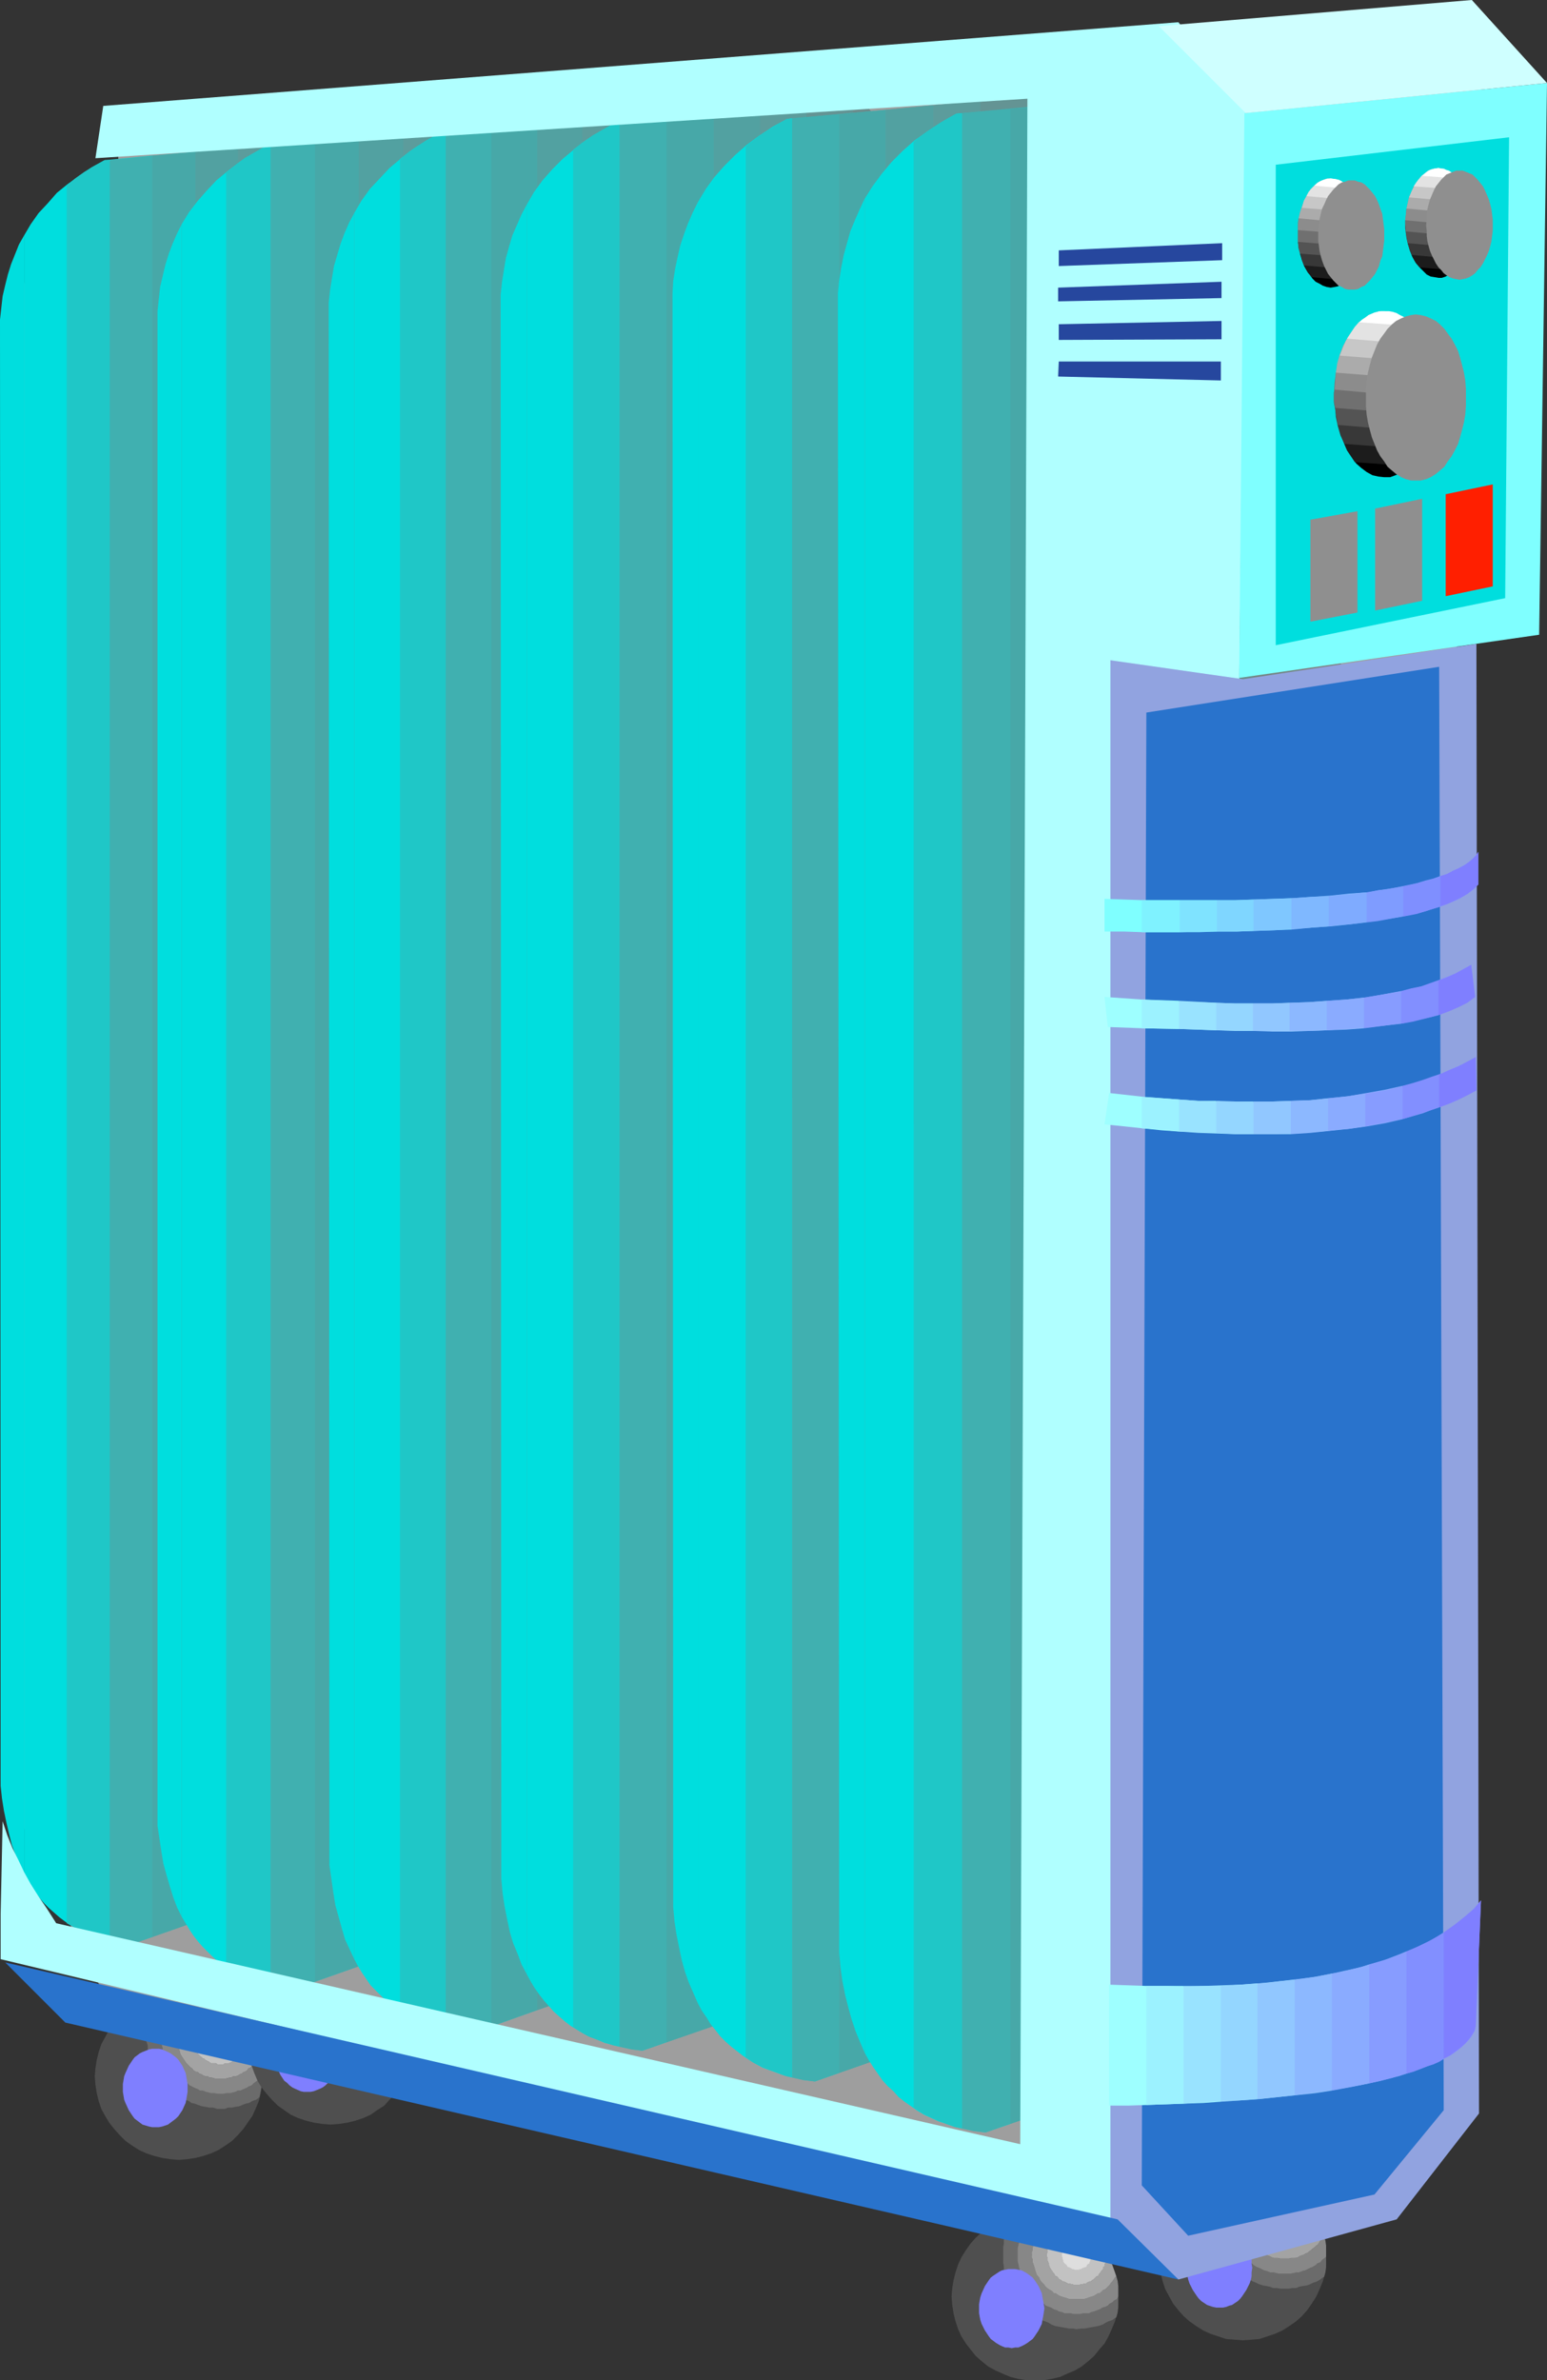 <?xml version="1.0" encoding="UTF-8" standalone="no"?>
<svg
   version="1.0"
   width="101.181mm"
   height="155.668mm"
   id="svg188"
   sodipodi:docname="Space Heater 2.wmf"
   xmlns:inkscape="http://www.inkscape.org/namespaces/inkscape"
   xmlns:sodipodi="http://sodipodi.sourceforge.net/DTD/sodipodi-0.dtd"
   xmlns="http://www.w3.org/2000/svg"
   xmlns:svg="http://www.w3.org/2000/svg">
  <rect width="100%" height="100%" fill="#333333" stroke="none"/>
  <sodipodi:namedview
     id="namedview188"
     pagecolor="#ffffff"
     bordercolor="#000000"
     borderopacity="0.25"
     inkscape:showpageshadow="2"
     inkscape:pageopacity="0.0"
     inkscape:pagecheckerboard="0"
     inkscape:deskcolor="#d1d1d1"
     inkscape:document-units="mm" />
  <defs
     id="defs1">
    <pattern
       id="WMFhbasepattern"
       patternUnits="userSpaceOnUse"
       width="6"
       height="6"
       x="0"
       y="0" />
  </defs>
  <path
     style="fill:#4f4f4f;fill-opacity:1;fill-rule:evenodd;stroke:none"
     d="m 307.29,536.967 -2.1,0.162 -2.1,0.323 -1.939,0.485 -1.939,0.646 -1.777,0.97 -1.777,0.97 -1.616,1.293 -1.454,1.293 -1.292,1.454 -1.292,1.616 -0.969,1.778 -0.969,1.778 -0.646,1.939 -0.485,1.939 -0.323,2.101 -0.162,2.101 0.162,2.101 0.323,2.101 0.485,1.939 0.646,1.939 0.969,1.778 0.969,1.778 1.292,1.616 1.292,1.454 1.454,1.293 1.616,1.131 1.777,1.131 1.777,0.808 1.939,0.646 1.939,0.646 2.1,0.162 2.1,0.162 2.1,-0.162 1.939,-0.162 1.939,-0.646 1.939,-0.646 1.777,-0.808 1.777,-1.131 1.616,-1.131 1.454,-1.293 1.292,-1.454 1.131,-1.616 1.131,-1.778 0.808,-1.778 0.808,-1.939 0.485,-1.939 0.323,-2.101 v -2.101 -2.101 l -0.323,-2.101 -0.485,-1.939 -0.808,-1.939 -0.808,-1.778 -1.131,-1.778 -1.131,-1.616 -1.292,-1.454 -1.454,-1.293 -1.616,-1.293 -1.777,-0.97 -1.777,-0.97 -1.939,-0.646 -1.939,-0.485 -1.939,-0.323 z"
     id="path1" />
  <path
     style="fill:#6b6b6b;fill-opacity:1;fill-rule:evenodd;stroke:none"
     d="m 302.12,537.775 2.423,-0.646 h 1.454 l 1.292,-0.162 -0.646,0.646 -0.323,0.485 -0.485,0.485 -0.485,0.808 -0.323,0.485 -0.323,0.485 -0.323,0.808 -0.323,0.485 -0.162,0.808 -0.323,0.646 -0.162,0.646 -0.323,0.808 v 0.646 l -0.162,0.646 v 0.808 0.646 0.808 0.808 l 0.162,0.646 v 0.808 l 0.323,0.646 0.162,0.646 0.323,0.808 0.162,0.646 0.323,0.485 0.323,0.808 0.323,0.485 0.323,0.646 0.485,0.646 0.485,0.485 0.323,0.485 0.646,0.646 0.323,0.323 0.646,0.485 0.485,0.646 0.646,0.162 0.485,0.485 0.808,0.485 0.485,0.162 0.646,0.323 0.646,0.323 0.646,0.162 0.808,0.323 h 0.646 l 0.808,0.162 0.646,0.162 h 0.808 0.808 0.646 0.808 l 0.808,-0.162 0.646,-0.162 h 0.646 l 0.808,-0.323 0.646,-0.162 0.646,-0.323 0.646,-0.323 0.485,-0.162 0.808,-0.485 0.485,-0.485 0.646,-0.162 0.485,-0.646 0.646,-0.485 0.323,-0.323 v 2.585 l -0.162,1.293 -0.323,1.131 -0.323,0.162 -0.646,0.485 -0.808,0.485 -0.969,0.323 -0.646,0.323 -0.808,0.323 -1.131,0.162 -0.808,0.162 -0.808,0.323 h -0.969 l -0.808,0.162 h -0.969 -1.131 l -0.808,-0.162 h -0.969 l -0.808,-0.323 -0.808,-0.162 -0.969,-0.162 -0.969,-0.323 -0.646,-0.323 -0.808,-0.323 -0.969,-0.485 -0.646,-0.485 -0.646,-0.323 -0.808,-0.646 -0.646,-0.646 -0.808,-0.485 -0.646,-0.485 -0.485,-0.646 -0.646,-0.646 -0.485,-0.808 -0.485,-0.646 -0.485,-0.646 -0.485,-0.808 -0.485,-0.808 -0.162,-0.808 -0.485,-0.97 -0.323,-0.808 -0.323,-0.808 v -0.808 l -0.162,-0.97 -0.162,-0.97 v -0.97 l -0.162,-0.97 0.162,-0.808 v -0.97 l 0.162,-0.808 0.162,-0.97 v -0.97 l 0.323,-0.808 0.323,-0.808 0.485,-0.97 0.162,-0.808 0.485,-0.646 0.485,-0.808 z"
     id="path2" />
  <path
     style="fill:#878787;fill-opacity:1;fill-rule:evenodd;stroke:none"
     d="m 327.323,552.642 0.323,1.293 0.162,1.131 v 2.747 l -0.323,0.323 -0.646,0.485 -0.485,0.646 -0.646,0.162 -0.485,0.485 -0.808,0.485 -0.485,0.162 -0.646,0.323 -0.646,0.323 -0.646,0.162 -0.808,0.323 h -0.646 l -0.646,0.162 -0.808,0.162 h -0.808 -0.646 -0.808 -0.808 l -0.646,-0.162 -0.808,-0.162 h -0.646 l -0.808,-0.323 -0.646,-0.162 -0.646,-0.323 -0.646,-0.323 -0.485,-0.162 -0.808,-0.485 -0.485,-0.485 -0.646,-0.162 -0.485,-0.646 -0.646,-0.485 -0.323,-0.323 -0.646,-0.646 -0.323,-0.485 -0.485,-0.485 -0.485,-0.646 -0.323,-0.646 -0.323,-0.485 -0.323,-0.808 -0.323,-0.485 -0.162,-0.646 -0.323,-0.808 -0.162,-0.646 -0.323,-0.646 v -0.808 l -0.162,-0.646 v -0.808 -0.808 -0.646 -0.808 l 0.162,-0.646 v -0.646 l 0.323,-0.808 0.162,-0.646 0.323,-0.646 0.162,-0.808 0.323,-0.485 0.323,-0.808 0.323,-0.485 0.323,-0.485 0.485,-0.808 0.485,-0.485 0.323,-0.485 0.646,-0.646 1.292,0.162 h 1.292 l 2.585,0.646 h -0.162 l -0.485,0.162 -0.323,0.323 -0.646,0.323 -0.162,0.323 -0.485,0.485 -0.323,0.162 -0.485,0.485 -0.323,0.323 -0.323,0.485 -0.162,0.485 -0.485,0.323 -0.162,0.485 -0.323,0.485 -0.162,0.485 -0.162,0.646 -0.162,0.323 -0.162,0.646 -0.162,0.485 -0.162,0.485 v 0.646 0.485 0.485 0.646 0.485 0.646 l 0.162,0.485 0.162,0.646 0.162,0.485 0.162,0.485 0.162,0.485 0.162,0.485 0.323,0.485 0.162,0.485 0.485,0.485 0.162,0.323 0.323,0.485 0.323,0.485 0.485,0.162 0.323,0.485 0.485,0.323 0.162,0.323 0.646,0.323 0.323,0.323 0.485,0.162 0.485,0.323 0.485,0.162 0.485,0.162 0.646,0.323 0.485,0.162 h 0.485 0.485 l 0.646,0.162 h 0.485 0.646 0.485 0.485 l 0.646,-0.162 h 0.646 0.323 l 0.646,-0.162 0.485,-0.323 0.485,-0.162 0.485,-0.162 0.485,-0.323 0.485,-0.162 0.323,-0.323 0.485,-0.323 0.323,-0.323 0.485,-0.323 0.485,-0.485 0.323,-0.162 0.323,-0.485 0.323,-0.485 0.162,-0.323 0.323,-0.485 0.323,-0.485 z"
     id="path3" />
  <path
     style="fill:#a3a3a3;fill-opacity:1;fill-rule:evenodd;stroke:none"
     d="m 327.323,552.642 -0.969,-2.747 -0.646,-1.293 -0.646,-1.293 h -0.162 v -0.162 l 0.162,0.162 h -0.162 v 0.485 0.323 l -0.162,0.323 v 0.485 l -0.162,0.323 -0.162,0.323 v 0.323 l -0.162,0.485 v 0.162 l -0.162,0.323 -0.323,0.323 -0.162,0.323 -0.162,0.162 -0.162,0.323 -0.323,0.323 -0.162,0.323 -0.323,0.162 -0.162,0.162 -0.323,0.323 -0.323,0.162 -0.323,0.162 -0.323,0.323 h -0.323 l -0.323,0.162 -0.323,0.162 -0.323,0.162 -0.323,0.162 h -0.485 l -0.323,0.162 h -0.323 -0.323 -0.323 -0.485 -0.323 -0.323 l -0.323,-0.162 h -0.485 l -0.323,-0.162 -0.323,-0.162 -0.323,-0.162 -0.162,-0.162 h -0.485 l -0.323,-0.323 -0.323,-0.162 -0.323,-0.162 -0.162,-0.323 -0.323,-0.162 -0.323,-0.162 -0.162,-0.323 -0.323,-0.323 -0.162,-0.323 -0.162,-0.162 -0.162,-0.323 -0.323,-0.323 -0.162,-0.323 v -0.162 l -0.162,-0.485 -0.162,-0.323 v -0.323 l -0.162,-0.323 v -0.485 l -0.162,-0.323 v -0.323 -0.485 -0.162 -0.485 l 0.162,-0.323 v -0.485 l 0.162,-0.162 v -0.485 l 0.162,-0.323 0.162,-0.323 v -0.323 l 0.162,-0.323 0.323,-0.162 0.162,-0.485 0.162,-0.323 0.162,-0.323 0.323,-0.162 0.162,-0.162 0.323,-0.323 0.323,-0.323 0.162,-0.162 0.323,-0.162 0.323,-0.162 0.323,-0.162 0.485,-0.162 0.162,-0.162 0.323,-0.162 0.323,-0.162 0.323,-0.162 h 0.485 0.323 0.323 0.323 0.485 0.323 l -1.292,-0.808 -1.292,-0.646 -1.454,-0.646 -1.454,-0.323 h -0.162 l -0.485,0.162 -0.323,0.323 -0.646,0.323 -0.162,0.323 -0.485,0.485 -0.323,0.162 -0.485,0.485 -0.323,0.323 -0.323,0.485 -0.162,0.485 -0.485,0.323 -0.162,0.485 -0.323,0.485 -0.162,0.485 -0.162,0.646 -0.162,0.323 -0.162,0.646 -0.162,0.485 -0.162,0.485 v 0.646 0.485 0.485 0.646 0.485 0.646 l 0.162,0.485 0.162,0.646 0.162,0.485 0.162,0.485 0.162,0.485 0.162,0.485 0.323,0.485 0.162,0.485 0.485,0.485 0.162,0.323 0.323,0.485 0.323,0.485 0.485,0.162 0.323,0.485 0.485,0.323 0.162,0.323 0.646,0.323 0.323,0.323 0.485,0.162 0.485,0.323 0.485,0.162 0.485,0.162 0.646,0.323 0.485,0.162 h 0.485 0.485 l 0.646,0.162 h 0.485 0.646 0.485 0.485 l 0.646,-0.162 h 0.646 0.323 l 0.646,-0.162 0.485,-0.323 0.485,-0.162 0.485,-0.162 0.485,-0.323 0.485,-0.162 0.323,-0.323 0.485,-0.323 0.323,-0.323 0.485,-0.323 0.485,-0.485 0.323,-0.162 0.323,-0.485 0.323,-0.485 0.162,-0.323 0.323,-0.485 0.323,-0.485 z"
     id="path4" />
  <path
     style="fill:#c2c2c2;fill-opacity:1;fill-rule:evenodd;stroke:none"
     d="m 317.953,540.199 2.1,1.293 1.777,1.778 1.616,1.778 1.454,2.101 v 0.162 0.485 0.323 l -0.162,0.323 v 0.485 l -0.162,0.323 -0.162,0.323 v 0.323 l -0.162,0.485 v 0.162 l -0.162,0.323 -0.323,0.323 -0.162,0.323 -0.162,0.162 -0.162,0.323 -0.323,0.323 -0.162,0.323 -0.323,0.162 -0.162,0.162 -0.323,0.323 -0.323,0.162 -0.323,0.162 -0.323,0.323 h -0.323 l -0.323,0.162 -0.323,0.162 -0.323,0.162 -0.323,0.162 h -0.485 l -0.323,0.162 h -0.323 -0.323 -0.323 -0.485 -0.323 -0.323 l -0.323,-0.162 h -0.485 l -0.323,-0.162 -0.323,-0.162 -0.323,-0.162 -0.162,-0.162 h -0.485 l -0.323,-0.323 -0.323,-0.162 -0.323,-0.162 -0.162,-0.323 -0.323,-0.162 -0.323,-0.162 -0.162,-0.323 -0.323,-0.323 -0.162,-0.323 -0.162,-0.162 -0.162,-0.323 -0.323,-0.323 -0.162,-0.323 v -0.162 l -0.162,-0.485 -0.162,-0.323 v -0.323 l -0.162,-0.323 v -0.485 l -0.162,-0.323 v -0.323 -0.485 -0.162 -0.485 l 0.162,-0.323 v -0.485 l 0.162,-0.162 v -0.485 l 0.162,-0.323 0.162,-0.323 v -0.323 l 0.162,-0.323 0.323,-0.162 0.162,-0.485 0.162,-0.323 0.162,-0.323 0.323,-0.162 0.162,-0.162 0.323,-0.323 0.323,-0.323 0.162,-0.162 0.323,-0.162 0.323,-0.162 0.323,-0.162 0.485,-0.162 0.162,-0.162 0.323,-0.162 0.323,-0.162 0.323,-0.162 h 0.485 0.323 0.323 0.323 0.485 z"
     id="path5" />
  <path
     style="fill:#dedede;fill-opacity:1;fill-rule:evenodd;stroke:none"
     d="m 321.184,547.309 v -0.162 0 -0.162 l -0.162,-0.323 v -0.162 -0.162 l -0.162,-0.162 v -0.323 -0.162 0 l -0.162,-0.162 -0.162,-0.162 v -0.162 l -0.162,-0.162 -0.162,-0.162 h -0.162 v -0.162 l -0.162,-0.162 h -0.162 l -0.162,-0.162 -0.162,-0.162 h -0.162 l -0.162,-0.162 h -0.162 l -0.162,-0.162 h -0.162 l -0.162,-0.162 h -0.162 -0.162 -0.162 -0.162 -0.162 -0.162 -0.323 -0.162 -0.162 -0.162 l -0.162,0.162 h -0.162 l -0.162,0.162 h -0.162 l -0.162,0.162 h -0.162 l -0.323,0.162 v 0.162 h -0.162 v 0.162 l -0.162,0.162 h -0.162 l -0.162,0.162 -0.162,0.162 v 0.162 0.162 l -0.162,0.162 v 0 l -0.162,0.162 v 0.323 l -0.162,0.162 v 0.162 0.162 l -0.162,0.323 v 0.162 0 0.162 0.323 0.162 0.162 l 0.162,0.162 v 0.162 0.162 l 0.162,0.162 v 0.323 l 0.162,0.162 v 0.162 h 0.162 v 0.162 0.162 l 0.162,0.162 0.162,0.162 0.162,0.162 0.162,0.162 0.162,0.162 v 0 l 0.323,0.162 h 0.162 l 0.162,0.162 h 0.162 l 0.162,0.162 h 0.162 l 0.162,0.162 h 0.162 0.162 0.162 0.323 0.162 0.162 0.162 0.162 0.162 0.162 l 0.162,-0.162 h 0.162 l 0.162,-0.162 h 0.162 l 0.162,-0.162 h 0.162 l 0.162,-0.162 h 0.162 l 0.162,-0.162 h 0.162 v -0.162 l 0.162,-0.162 0.162,-0.162 0.162,-0.162 v -0.162 l 0.162,-0.162 h 0.162 v -0.162 -0.162 -0.323 l 0.162,-0.162 v -0.162 -0.162 l 0.162,-0.162 v -0.162 -0.162 z"
     id="path6" />
  <path
     style="fill:#7f7fff;fill-opacity:1;fill-rule:evenodd;stroke:none"
     d="m 301.474,550.864 -0.808,0.162 h -0.808 l -1.454,0.646 -0.808,0.323 -0.646,0.646 -0.646,0.485 -0.485,0.646 -0.969,1.454 -0.808,1.616 -0.323,0.97 -0.162,0.808 -0.162,0.97 v 0.97 1.131 l 0.162,0.97 0.162,0.808 0.323,0.97 0.808,1.616 0.969,1.454 0.485,0.646 0.646,0.646 1.454,0.97 1.454,0.485 0.808,0.162 h 0.808 0.808 l 0.808,-0.162 0.808,-0.323 0.646,-0.162 1.454,-0.97 0.646,-0.646 0.485,-0.646 0.969,-1.454 0.808,-1.616 0.323,-0.97 0.162,-0.808 v -0.97 l 0.162,-1.131 -0.162,-0.97 v -0.97 l -0.162,-0.808 -0.323,-0.97 -0.808,-1.616 -0.969,-1.454 -0.485,-0.646 -0.646,-0.485 -0.808,-0.646 -0.646,-0.323 -0.646,-0.323 -0.808,-0.323 h -0.808 z"
     id="path7" />
  <path
     style="fill:#4f4f4f;fill-opacity:1;fill-rule:evenodd;stroke:none"
     d="m 255.913,547.148 h -2.262 l -1.939,0.323 -1.939,0.485 -1.939,0.808 -1.777,0.808 -1.777,0.97 -1.616,1.293 -1.454,1.293 -1.292,1.454 -1.131,1.616 -1.131,1.778 -0.808,1.778 -0.646,1.939 -0.485,1.939 -0.323,1.939 -0.162,2.101 0.162,2.101 0.323,2.101 0.485,1.939 0.646,1.939 0.808,1.778 1.131,1.778 1.131,1.454 1.292,1.616 1.454,1.293 1.616,1.293 1.777,0.97 1.777,0.808 1.939,0.808 1.939,0.485 1.939,0.323 h 2.262 2.1 l 1.939,-0.323 2.1,-0.485 1.777,-0.808 1.939,-0.808 1.616,-0.97 1.616,-1.293 1.454,-1.293 1.292,-1.616 1.292,-1.454 0.969,-1.778 0.808,-1.778 0.808,-1.939 0.485,-1.939 0.323,-2.101 v -2.101 -2.101 l -0.323,-1.939 -0.485,-1.939 -0.808,-1.939 -0.808,-1.778 -0.969,-1.778 -1.292,-1.616 -1.292,-1.454 -1.454,-1.293 -1.616,-1.293 -1.616,-0.97 -1.939,-0.808 -1.777,-0.808 -2.1,-0.485 -1.939,-0.323 z"
     id="path8" />
  <path
     style="fill:#6b6b6b;fill-opacity:1;fill-rule:evenodd;stroke:none"
     d="m 250.582,547.632 1.292,-0.323 1.292,-0.162 h 2.747 l -0.646,0.323 -0.485,0.485 -0.323,0.646 -0.485,0.646 -0.323,0.485 -0.323,0.646 -0.323,0.646 -0.162,0.646 -0.323,0.646 -0.323,0.646 -0.162,0.646 -0.162,0.808 -0.162,0.646 -0.162,0.808 v 0.808 0.646 0.808 0.808 l 0.162,0.646 0.162,0.808 0.162,0.646 0.162,0.646 0.323,0.808 0.323,0.485 0.162,0.646 0.323,0.646 0.323,0.646 0.323,0.646 0.485,0.485 0.323,0.646 0.485,0.485 0.646,0.485 0.323,0.646 0.646,0.323 0.485,0.485 0.646,0.323 0.485,0.485 0.808,0.323 0.485,0.162 0.808,0.485 0.646,0.162 0.485,0.323 0.808,0.162 0.646,0.323 h 0.646 0.969 l 0.646,0.162 h 0.646 0.808 l 0.808,-0.162 h 0.808 0.646 l 0.646,-0.323 0.646,-0.162 0.808,-0.323 0.485,-0.162 0.808,-0.485 0.646,-0.162 0.646,-0.323 0.485,-0.485 0.646,-0.323 0.485,-0.485 0.646,-0.323 0.323,-0.646 v 2.747 l -0.162,1.293 -0.323,1.131 -0.323,0.162 -0.646,0.485 -0.969,0.323 -0.646,0.323 -0.808,0.485 -0.969,0.323 -0.808,0.162 -0.969,0.162 -0.808,0.162 -0.969,0.162 h -0.808 l -1.131,0.162 -0.808,-0.162 h -0.969 l -0.969,-0.162 -0.808,-0.162 -0.969,-0.162 -0.808,-0.162 -0.808,-0.323 -0.808,-0.485 -0.808,-0.323 -0.969,-0.323 -0.646,-0.485 -0.646,-0.485 -0.808,-0.485 -0.646,-0.485 -0.808,-0.646 -0.485,-0.485 -0.646,-0.808 -0.646,-0.646 -0.485,-0.646 -0.485,-0.808 -0.646,-0.646 -0.323,-0.808 -0.485,-0.808 -0.323,-0.808 -0.323,-0.808 -0.323,-0.808 -0.162,-0.97 -0.323,-0.808 v -0.808 l -0.162,-0.97 v -0.97 -0.97 -0.97 -0.808 l 0.162,-0.97 v -0.97 l 0.323,-0.808 0.162,-0.97 0.323,-0.808 0.323,-0.646 0.323,-0.97 0.485,-0.808 0.323,-0.646 z"
     id="path9" />
  <path
     style="fill:#878787;fill-opacity:1;fill-rule:evenodd;stroke:none"
     d="m 276.432,567.67 v -2.585 l -0.162,-1.293 -0.323,-1.131 -0.323,0.323 -0.323,0.485 -0.323,0.485 -0.323,0.323 -0.323,0.485 -0.323,0.323 -0.485,0.485 -0.323,0.323 -0.485,0.162 -0.323,0.323 -0.646,0.323 -0.323,0.162 -0.485,0.323 -0.485,0.323 -0.485,0.162 -0.646,0.162 -0.323,0.162 -0.485,0.162 -0.646,0.162 h -0.646 -0.485 -0.646 -0.485 -0.646 -0.485 l -0.646,-0.162 -0.323,-0.162 -0.646,-0.162 -0.485,-0.162 -0.485,-0.162 -0.485,-0.323 -0.485,-0.323 -0.323,-0.162 -0.485,-0.323 -0.485,-0.323 -0.323,-0.162 -0.485,-0.323 -0.485,-0.485 -0.162,-0.323 -0.485,-0.485 -0.323,-0.323 -0.323,-0.485 -0.162,-0.485 -0.323,-0.323 -0.323,-0.485 -0.162,-0.485 -0.162,-0.485 -0.162,-0.646 -0.162,-0.485 -0.162,-0.485 -0.162,-0.485 v -0.646 -0.485 l -0.162,-0.646 0.162,-0.485 v -0.646 -0.485 l 0.162,-0.646 0.162,-0.323 0.162,-0.646 0.162,-0.485 0.162,-0.485 0.162,-0.485 0.323,-0.485 0.323,-0.485 0.162,-0.485 0.323,-0.485 0.323,-0.323 0.485,-0.323 0.162,-0.485 0.485,-0.323 0.485,-0.323 0.323,-0.323 0.485,-0.323 0.485,-0.323 0.323,-0.162 0.162,-0.162 -1.292,-0.323 -1.292,-0.162 h -2.585 l -0.646,0.323 -0.485,0.485 -0.323,0.646 -0.485,0.646 -0.323,0.485 -0.323,0.646 -0.323,0.646 -0.162,0.646 -0.323,0.646 -0.323,0.646 -0.162,0.646 -0.162,0.808 -0.162,0.646 -0.162,0.808 v 0.808 0.646 0.808 0.808 l 0.162,0.646 0.162,0.808 0.162,0.646 0.162,0.646 0.323,0.808 0.323,0.485 0.162,0.646 0.323,0.646 0.323,0.646 0.323,0.646 0.485,0.485 0.323,0.646 0.485,0.485 0.646,0.485 0.323,0.646 0.646,0.323 0.485,0.485 0.646,0.323 0.485,0.485 0.808,0.323 0.485,0.162 0.808,0.485 0.646,0.162 0.485,0.323 0.808,0.162 0.646,0.323 h 0.646 0.969 l 0.646,0.162 h 0.646 0.808 l 0.808,-0.162 h 0.808 0.646 l 0.646,-0.323 0.646,-0.162 0.808,-0.323 0.485,-0.162 0.808,-0.485 0.646,-0.162 0.646,-0.323 0.485,-0.485 0.646,-0.323 0.485,-0.485 0.646,-0.323 z"
     id="path10" />
  <path
     style="fill:#a3a3a3;fill-opacity:1;fill-rule:evenodd;stroke:none"
     d="m 275.947,562.66 -0.969,-2.747 -0.646,-1.293 -0.485,-1.293 h -0.323 v -0.323 0.162 l 0.323,0.162 h -0.323 v 0.485 0.323 l -0.162,0.323 v 0.323 l -0.162,0.485 v 0.162 l -0.162,0.485 v 0.323 l -0.323,0.162 v 0.485 l -0.323,0.323 -0.162,0.162 -0.162,0.323 -0.323,0.323 -0.162,0.323 -0.162,0.323 h -0.323 l -0.323,0.323 -0.323,0.323 -0.162,0.162 -0.323,0.162 -0.323,0.323 h -0.323 l -0.323,0.162 -0.323,0.162 -0.162,0.162 h -0.485 l -0.323,0.162 h -0.485 l -0.323,0.162 h -0.323 -0.485 -0.323 -0.323 l -0.485,-0.162 h -0.162 l -0.485,-0.162 h -0.323 l -0.323,-0.162 -0.323,-0.162 -0.323,-0.162 h -0.323 l -0.323,-0.323 -0.323,-0.162 -0.323,-0.162 -0.162,-0.323 -0.323,-0.323 h -0.323 l -0.162,-0.323 -0.162,-0.323 -0.323,-0.323 -0.162,-0.323 -0.162,-0.162 -0.162,-0.323 -0.323,-0.485 v -0.162 l -0.162,-0.323 v -0.485 l -0.162,-0.162 -0.162,-0.485 v -0.323 -0.323 l -0.162,-0.323 v -0.485 -0.323 l 0.162,-0.323 v -0.485 -0.323 l 0.162,-0.323 0.162,-0.323 v -0.323 l 0.162,-0.323 v -0.323 l 0.323,-0.323 0.162,-0.323 0.162,-0.323 0.162,-0.323 0.323,-0.323 0.162,-0.162 0.162,-0.323 0.323,-0.162 0.323,-0.323 0.162,-0.162 0.323,-0.323 h 0.323 l 0.323,-0.323 0.323,-0.162 0.323,-0.162 0.323,-0.162 h 0.323 0.323 l 0.485,-0.162 h 0.162 l 0.485,-0.162 h 0.323 0.323 0.485 l -2.585,-1.454 -1.454,-0.485 -1.454,-0.485 -0.162,0.162 -0.323,0.162 -0.485,0.323 -0.485,0.323 -0.323,0.323 -0.485,0.323 -0.485,0.323 -0.162,0.485 -0.485,0.323 -0.323,0.323 -0.323,0.485 -0.162,0.485 -0.323,0.485 -0.323,0.485 -0.162,0.485 -0.162,0.485 -0.162,0.485 -0.162,0.646 -0.162,0.323 -0.162,0.646 v 0.485 l -0.162,0.646 v 0.485 0.646 l 0.162,0.485 v 0.646 l 0.162,0.485 0.162,0.485 0.162,0.485 0.162,0.646 0.162,0.485 0.162,0.485 0.323,0.485 0.323,0.323 0.162,0.485 0.323,0.485 0.323,0.323 0.485,0.485 0.162,0.323 0.485,0.485 0.485,0.323 0.323,0.162 0.485,0.323 0.485,0.485 h 0.323 l 0.485,0.323 0.485,0.323 0.485,0.162 0.485,0.162 0.646,0.162 0.323,0.162 0.646,0.162 h 0.485 0.646 0.485 0.646 0.485 0.646 l 0.646,-0.162 0.485,-0.162 0.323,-0.162 0.646,-0.162 0.485,-0.162 0.485,-0.323 0.485,-0.323 h 0.323 l 0.646,-0.485 0.323,-0.323 0.485,-0.162 0.323,-0.323 0.485,-0.485 0.323,-0.323 0.323,-0.485 0.323,-0.323 0.323,-0.485 0.323,-0.485 z"
     id="path11" />
  <path
     style="fill:#c2c2c2;fill-opacity:1;fill-rule:evenodd;stroke:none"
     d="m 266.576,550.056 2.1,1.454 1.777,1.616 1.616,1.778 1.454,2.101 v 0.323 0.485 0.323 l -0.162,0.323 v 0.323 l -0.162,0.485 v 0.162 l -0.162,0.485 v 0.323 l -0.323,0.162 v 0.485 l -0.323,0.323 -0.162,0.162 -0.162,0.323 -0.323,0.323 -0.162,0.323 -0.162,0.323 h -0.323 l -0.323,0.323 -0.323,0.323 -0.162,0.162 -0.323,0.162 -0.323,0.323 h -0.323 l -0.323,0.162 -0.323,0.162 -0.162,0.162 h -0.485 l -0.323,0.162 h -0.485 l -0.323,0.162 h -0.323 -0.485 -0.323 -0.323 l -0.485,-0.162 h -0.162 l -0.485,-0.162 h -0.323 l -0.323,-0.162 -0.323,-0.162 -0.323,-0.162 h -0.323 l -0.323,-0.323 -0.323,-0.162 -0.323,-0.162 -0.162,-0.323 -0.323,-0.323 h -0.323 l -0.162,-0.323 -0.162,-0.323 -0.323,-0.323 -0.162,-0.323 -0.162,-0.162 -0.162,-0.323 -0.323,-0.485 v -0.162 l -0.162,-0.323 v -0.485 l -0.162,-0.162 -0.162,-0.485 v -0.323 -0.323 l -0.162,-0.323 v -0.485 -0.323 l 0.162,-0.323 v -0.485 -0.323 l 0.162,-0.323 0.162,-0.323 v -0.323 l 0.162,-0.323 v -0.323 l 0.323,-0.323 0.162,-0.323 0.162,-0.323 0.162,-0.323 0.323,-0.323 0.162,-0.162 0.162,-0.323 0.323,-0.162 0.323,-0.323 0.162,-0.162 0.323,-0.323 h 0.323 l 0.323,-0.323 0.323,-0.162 0.323,-0.162 0.323,-0.162 h 0.323 0.323 l 0.485,-0.162 h 0.162 l 0.485,-0.162 h 0.323 0.323 z"
     id="path12" />
  <path
     style="fill:#dedede;fill-opacity:1;fill-rule:evenodd;stroke:none"
     d="m 269.808,557.328 v -0.162 -0.162 -0.162 -0.162 l -0.162,-0.162 v -0.323 h -0.162 v -0.323 0 l -0.162,-0.162 v -0.162 -0.162 l -0.162,-0.162 -0.162,-0.162 -0.162,-0.162 h -0.162 v -0.162 l -0.162,-0.162 v -0.162 h -0.162 l -0.162,-0.162 -0.323,-0.162 h -0.162 l -0.162,-0.162 h -0.162 -0.162 v 0 h -0.323 l -0.162,-0.323 h -0.162 -0.323 -0.162 v 0 h -0.323 -0.162 l -0.162,0.323 h -0.162 -0.323 v 0 h -0.162 l -0.162,0.162 h -0.162 l -0.162,0.162 -0.162,0.162 h -0.162 l -0.162,0.162 v 0.162 l -0.162,0.162 h -0.162 l -0.162,0.162 -0.162,0.162 v 0.162 l -0.162,0.162 -0.162,0.162 v 0.162 0 0.323 h -0.162 v 0.323 0.162 0.162 l -0.162,0.162 v 0.162 0.162 0.162 0.323 l 0.162,0.162 v 0.162 0 0.323 l 0.162,0.162 v 0.162 0.162 0.162 l 0.162,0.162 0.162,0.162 v 0.162 h 0.162 l 0.162,0.162 0.162,0.162 0.162,0.162 v 0.162 l 0.162,0.162 h 0.162 0.162 l 0.162,0.162 h 0.162 l 0.162,0.162 h 0.162 v 0.162 h 0.323 0.162 l 0.162,0.162 h 0.162 0.323 v 0 h 0.162 0.323 0.162 l 0.162,-0.162 h 0.323 v 0 l 0.162,-0.162 h 0.162 l 0.162,-0.162 h 0.162 l 0.323,-0.162 h 0.162 0.162 v -0.162 l 0.162,-0.162 v -0.162 l 0.162,-0.162 0.162,-0.162 h 0.162 l 0.162,-0.162 v -0.162 -0.162 l 0.162,-0.162 v -0.162 -0.162 l 0.162,-0.162 v -0.323 h 0.162 v -0.162 -0.162 -0.323 z"
     id="path13" />
  <path
     style="fill:#7f7fff;fill-opacity:1;fill-rule:evenodd;stroke:none"
     d="m 250.097,560.883 h -0.808 l -0.808,0.162 -0.808,0.162 -0.646,0.323 -1.454,0.97 -0.646,0.485 -0.485,0.646 -0.969,1.454 -0.808,1.778 -0.323,0.97 -0.162,0.808 -0.162,0.97 v 0.97 1.131 l 0.162,0.97 0.162,0.808 0.323,0.97 0.808,1.616 0.969,1.454 0.485,0.646 0.646,0.485 0.646,0.485 0.808,0.485 0.646,0.323 0.808,0.323 h 0.808 l 0.808,0.162 0.808,-0.162 h 0.808 l 0.808,-0.323 0.646,-0.323 0.808,-0.485 1.292,-0.97 0.485,-0.646 0.969,-1.454 0.808,-1.616 0.162,-0.97 0.162,-0.808 0.162,-0.97 0.162,-1.131 -0.162,-0.97 -0.162,-0.97 -0.162,-0.808 -0.162,-0.97 -0.808,-1.778 -0.969,-1.454 -0.485,-0.646 -0.646,-0.485 -0.646,-0.485 -0.808,-0.485 -0.646,-0.323 -0.808,-0.162 -0.808,-0.162 z"
     id="path14" />
  <path
     style="fill:#4f4f4f;fill-opacity:1;fill-rule:evenodd;stroke:none"
     d="m 44.268,492.53 -2.1,0.162 -2.1,0.323 -1.939,0.485 -1.939,0.646 -1.777,0.97 -1.777,0.97 -1.616,1.293 -1.454,1.293 -1.292,1.454 -1.292,1.616 -0.969,1.778 -0.969,1.778 -0.646,1.939 -0.485,1.939 -0.323,2.101 -0.162,1.939 0.162,2.101 0.323,2.101 0.485,1.939 0.646,1.939 0.969,1.778 0.969,1.616 1.292,1.616 1.292,1.454 1.454,1.454 1.616,1.131 1.777,1.131 1.777,0.808 1.939,0.646 1.939,0.485 2.1,0.323 2.1,0.162 1.939,-0.162 2.1,-0.323 1.939,-0.485 1.939,-0.646 1.777,-0.808 1.777,-1.131 1.616,-1.131 1.454,-1.454 1.292,-1.454 1.131,-1.616 1.131,-1.616 0.808,-1.778 0.808,-1.939 0.485,-1.939 0.323,-2.101 v -2.101 -1.939 l -0.323,-2.101 -0.485,-1.939 -0.808,-1.939 -0.808,-1.778 -1.131,-1.778 -1.131,-1.616 -1.292,-1.454 -1.454,-1.293 -1.616,-1.293 -1.777,-0.97 -1.777,-0.97 -1.939,-0.646 -1.939,-0.485 -2.1,-0.323 z"
     id="path15" />
  <path
     style="fill:#6b6b6b;fill-opacity:1;fill-rule:evenodd;stroke:none"
     d="m 38.936,493.014 1.292,-0.162 1.292,-0.162 2.747,-0.162 -0.646,0.485 -0.485,0.485 -0.323,0.646 -0.485,0.485 -0.323,0.646 -0.323,0.646 -0.485,0.646 -0.323,0.646 -0.162,0.646 -0.162,0.646 -0.323,0.646 -0.162,0.646 -0.162,0.808 v 0.808 0.808 0.646 0.808 0.808 0.646 l 0.162,0.646 0.162,0.808 0.323,0.646 0.162,0.808 0.162,0.485 0.323,0.646 0.485,0.808 0.323,0.485 0.323,0.646 0.485,0.485 0.323,0.646 0.485,0.485 0.646,0.485 0.323,0.485 0.646,0.485 0.485,0.323 0.646,0.485 0.485,0.485 0.646,0.323 0.646,0.323 0.808,0.323 0.485,0.323 h 0.646 l 0.808,0.323 0.646,0.162 0.646,0.162 h 0.808 l 0.808,0.162 H 54.608 55.254 l 0.646,-0.162 h 0.969 l 0.646,-0.162 0.646,-0.162 0.646,-0.323 h 0.646 l 0.646,-0.323 0.808,-0.323 0.485,-0.323 0.808,-0.323 0.485,-0.485 0.646,-0.485 0.485,-0.323 0.485,-0.485 0.485,-0.485 v 1.293 l -0.162,1.293 -0.485,2.585 -0.162,0.162 -0.646,0.485 -0.969,0.323 -0.808,0.485 -0.808,0.162 -0.808,0.323 -0.808,0.323 -0.969,0.162 -0.808,0.162 H 56.385 l -0.808,0.323 h -0.969 -0.969 l -0.969,-0.323 h -0.969 l -0.808,-0.162 -0.969,-0.162 -0.969,-0.323 -0.808,-0.323 -0.808,-0.162 -0.646,-0.485 -0.969,-0.323 -0.646,-0.485 -0.808,-0.485 -0.808,-0.485 -0.646,-0.646 -0.646,-0.485 -0.646,-0.646 -0.646,-0.646 -0.485,-0.646 -0.485,-0.646 -0.646,-0.646 -0.323,-0.97 -0.485,-0.646 -0.485,-0.808 -0.323,-0.808 -0.323,-0.808 -0.323,-0.808 -0.323,-0.808 -0.162,-0.97 v -0.97 l -0.323,-0.97 v -0.808 -0.97 -0.808 -0.97 l 0.323,-1.131 v -0.808 l 0.162,-0.808 0.323,-0.808 0.323,-0.97 0.323,-0.808 0.323,-0.808 0.485,-0.808 0.485,-0.808 z"
     id="path16" />
  <path
     style="fill:#878787;fill-opacity:1;fill-rule:evenodd;stroke:none"
     d="m 64.14,508.042 0.485,2.585 0.162,1.293 v 1.293 l -0.485,0.485 -0.485,0.485 -0.485,0.323 -0.646,0.485 -0.485,0.485 -0.808,0.323 -0.485,0.323 -0.808,0.323 -0.646,0.323 h -0.646 l -0.646,0.323 -0.646,0.162 -0.646,0.162 H 55.9 L 55.254,517.576 h -0.646 -0.808 l -0.808,-0.162 h -0.808 l -0.646,-0.162 -0.646,-0.162 -0.808,-0.323 h -0.646 l -0.485,-0.323 -0.808,-0.323 -0.646,-0.323 -0.646,-0.323 -0.485,-0.485 -0.646,-0.485 -0.485,-0.323 -0.646,-0.485 -0.323,-0.485 -0.646,-0.485 -0.485,-0.485 -0.323,-0.646 -0.485,-0.485 -0.323,-0.646 -0.323,-0.485 -0.485,-0.808 -0.323,-0.646 -0.162,-0.485 -0.162,-0.808 -0.323,-0.646 -0.162,-0.808 -0.162,-0.646 v -0.646 -0.808 -0.808 -0.646 -0.808 -0.808 l 0.162,-0.808 0.162,-0.646 0.323,-0.646 0.162,-0.646 0.162,-0.646 0.323,-0.646 0.485,-0.646 0.323,-0.646 0.323,-0.646 0.485,-0.485 0.323,-0.646 0.485,-0.485 0.646,-0.485 2.585,0.162 1.292,0.162 1.131,0.485 v -0.162 l -0.323,0.323 -0.646,0.323 -0.485,0.323 -0.323,0.162 -0.323,0.485 -0.485,0.323 -0.323,0.485 -0.323,0.323 -0.323,0.485 -0.323,0.323 -0.323,0.485 -0.323,0.323 -0.162,0.646 -0.162,0.485 -0.162,0.323 -0.162,0.646 -0.162,0.485 -0.162,0.646 -0.162,0.323 v 0.646 l -0.162,0.485 v 0.646 0.485 l 0.162,0.646 v 0.485 l 0.162,0.646 0.162,0.485 0.162,0.485 0.162,0.485 0.162,0.485 0.162,0.646 0.162,0.323 0.323,0.485 0.323,0.485 0.323,0.485 0.323,0.485 0.323,0.323 0.323,0.323 0.485,0.485 0.323,0.162 0.323,0.485 0.485,0.323 0.646,0.162 0.323,0.323 0.485,0.162 0.485,0.323 0.485,0.162 h 0.646 l 0.323,0.323 h 0.485 l 0.646,0.162 0.485,0.162 h 0.646 0.646 0.485 0.485 l 0.646,-0.162 0.646,-0.162 h 0.323 l 0.485,-0.323 h 0.646 l 0.485,-0.162 0.485,-0.323 0.485,-0.162 0.323,-0.323 0.485,-0.162 0.485,-0.323 0.323,-0.485 0.485,-0.162 0.485,-0.485 0.162,-0.323 0.485,-0.323 0.323,-0.485 0.162,-0.485 0.323,-0.485 z"
     id="path17" />
  <path
     style="fill:#a3a3a3;fill-opacity:1;fill-rule:evenodd;stroke:none"
     d="m 64.14,508.042 -0.323,-1.293 -0.485,-1.293 -0.646,-1.293 -0.646,-1.293 h -0.162 v -0.323 0 0.162 l 0.162,0.162 h -0.162 v 0.485 l -0.162,0.323 v 0.323 0.485 l -0.162,0.162 -0.162,0.485 v 0.323 l -0.162,0.162 v 0.485 l -0.323,0.323 -0.162,0.162 -0.162,0.323 -0.323,0.323 -0.162,0.323 -0.162,0.162 -0.162,0.323 -0.323,0.323 -0.323,0.162 -0.323,0.323 h -0.162 l -0.323,0.323 -0.323,0.162 -0.323,0.162 -0.323,0.162 -0.323,0.162 -0.485,0.162 H 56.385 55.9 55.577 L 55.254,510.305 H 54.931 54.608 54.123 53.8 l -0.485,-0.323 H 52.992 52.669 52.184 l -0.323,-0.162 -0.162,-0.162 -0.323,-0.162 -0.323,-0.162 -0.323,-0.162 -0.323,-0.323 h -0.323 l -0.162,-0.323 -0.323,-0.162 -0.323,-0.323 -0.323,-0.323 v -0.162 l -0.323,-0.323 -0.162,-0.323 -0.162,-0.323 -0.323,-0.162 -0.162,-0.323 -0.162,-0.485 v -0.162 l -0.162,-0.323 v -0.485 l -0.162,-0.162 v -0.485 l -0.162,-0.323 v -0.323 -0.485 -0.323 -0.323 l 0.162,-0.485 v -0.323 l 0.162,-0.323 v -0.323 l 0.162,-0.485 v -0.323 l 0.162,-0.162 0.162,-0.323 0.323,-0.485 0.162,-0.162 0.162,-0.323 0.323,-0.323 v -0.323 l 0.323,-0.162 0.323,-0.162 0.323,-0.323 0.162,-0.162 0.323,-0.323 0.323,-0.162 h 0.323 l 0.323,-0.323 0.323,-0.162 h 0.162 l 0.323,-0.162 0.485,-0.162 0.323,-0.162 h 0.323 0.485 0.323 0.485 0.323 l -1.292,-0.808 -1.292,-0.646 -1.454,-0.485 -1.616,-0.323 v -0.162 l -0.323,0.323 -0.646,0.323 -0.485,0.323 -0.323,0.162 -0.323,0.485 -0.485,0.323 -0.323,0.485 -0.323,0.323 -0.323,0.485 -0.323,0.323 -0.323,0.485 -0.323,0.323 -0.162,0.646 -0.162,0.485 -0.162,0.323 -0.162,0.646 -0.162,0.485 -0.162,0.646 -0.162,0.323 v 0.646 l -0.162,0.485 v 0.646 0.485 l 0.162,0.646 v 0.485 l 0.162,0.646 0.162,0.485 0.162,0.485 0.162,0.485 0.162,0.485 0.162,0.646 0.162,0.323 0.323,0.485 0.323,0.485 0.323,0.485 0.323,0.485 0.323,0.323 0.323,0.323 0.485,0.485 0.323,0.162 0.323,0.485 0.485,0.323 0.646,0.162 0.323,0.323 0.485,0.162 0.485,0.323 0.485,0.162 h 0.646 l 0.323,0.323 h 0.485 l 0.646,0.162 0.485,0.162 h 0.646 0.646 0.485 0.485 l 0.646,-0.162 0.646,-0.162 h 0.323 l 0.485,-0.323 h 0.646 l 0.485,-0.162 0.485,-0.323 0.485,-0.162 0.323,-0.323 0.485,-0.162 0.485,-0.323 0.323,-0.485 0.485,-0.162 0.485,-0.485 0.162,-0.323 0.485,-0.323 0.323,-0.485 0.162,-0.485 0.323,-0.485 z"
     id="path18" />
  <path
     style="fill:#c2c2c2;fill-opacity:1;fill-rule:evenodd;stroke:none"
     d="m 54.931,495.6 2.1,1.293 1.777,1.778 1.616,1.778 0.808,0.97 0.646,1.131 v 0 0.323 0.485 l -0.162,0.323 v 0.323 0.485 l -0.162,0.162 -0.162,0.485 v 0.323 l -0.162,0.162 v 0.485 l -0.323,0.323 -0.162,0.162 -0.162,0.323 -0.323,0.323 -0.162,0.323 -0.162,0.162 -0.162,0.323 -0.323,0.323 -0.323,0.162 -0.323,0.323 h -0.162 l -0.323,0.323 -0.323,0.162 -0.323,0.162 -0.323,0.162 -0.323,0.162 -0.485,0.162 H 56.385 55.9 55.577 L 55.254,510.305 H 54.931 54.608 54.123 53.8 l -0.485,-0.323 H 52.992 52.669 52.184 l -0.323,-0.162 -0.162,-0.162 -0.323,-0.162 -0.323,-0.162 -0.323,-0.162 -0.323,-0.323 h -0.323 l -0.162,-0.323 -0.323,-0.162 -0.323,-0.323 -0.323,-0.323 v -0.162 l -0.323,-0.323 -0.162,-0.323 -0.162,-0.323 -0.323,-0.162 -0.162,-0.323 -0.162,-0.485 v -0.162 l -0.162,-0.323 v -0.485 l -0.162,-0.162 v -0.485 l -0.162,-0.323 v -0.323 -0.485 -0.323 -0.323 l 0.162,-0.485 v -0.323 l 0.162,-0.323 v -0.323 l 0.162,-0.485 v -0.323 l 0.162,-0.162 0.162,-0.323 0.323,-0.485 0.162,-0.162 0.162,-0.323 0.323,-0.323 v -0.323 l 0.323,-0.162 0.323,-0.162 0.323,-0.323 0.162,-0.162 0.323,-0.323 0.323,-0.162 h 0.323 l 0.323,-0.323 0.323,-0.162 h 0.162 l 0.323,-0.162 0.485,-0.162 0.323,-0.162 h 0.323 0.485 0.323 0.485 z"
     id="path19" />
  <path
     style="fill:#dedede;fill-opacity:1;fill-rule:evenodd;stroke:none"
     d="m 58.162,502.872 v -0.162 -0.162 l -0.162,-0.323 v 0 -0.162 -0.162 l -0.162,-0.323 v -0.162 l -0.162,-0.162 v -0.162 0 l -0.162,-0.323 v 0 l -0.162,-0.162 -0.162,-0.162 -0.162,-0.162 -0.162,-0.162 v -0.162 l -0.323,-0.162 v 0 H 56.385 l -0.162,-0.162 h -0.162 l -0.162,-0.162 h -0.162 l -0.162,-0.162 H 55.416 55.254 55.092 l -0.162,-0.162 h -0.323 v 0 H 54.446 54.123 l -0.162,0.162 h -0.162 -0.162 -0.323 v 0.162 h -0.162 l -0.162,0.162 h -0.162 l -0.323,0.162 h -0.162 -0.162 v 0.162 l -0.323,0.162 v 0.162 0.162 l -0.162,0.162 -0.162,0.162 h -0.162 v 0.323 0 l -0.323,0.162 v 0.162 0.162 0.323 0.162 l -0.162,0.162 v 0 0.323 0.162 0.162 0.162 0.323 0 0.162 l 0.162,0.323 v 0.162 0.162 0.162 0.162 l 0.323,0.162 v 0.162 0.162 l 0.162,0.162 0.162,0.162 0.162,0.162 v 0 l 0.323,0.162 v 0.162 l 0.162,0.162 h 0.162 l 0.323,0.162 0.162,0.162 h 0.162 l 0.162,0.162 v 0 h 0.323 l 0.162,0.162 h 0.162 0.162 0.323 0.162 v 0 h 0.323 0.162 0.162 l 0.162,-0.162 h 0.162 0.162 l 0.162,-0.162 h 0.162 l 0.162,-0.162 0.162,-0.162 h 0.162 v -0.162 l 0.323,-0.162 v -0.162 h 0.162 0.162 l 0.162,-0.162 0.162,-0.162 v -0.162 l 0.162,-0.162 v -0.162 -0.162 l 0.162,-0.162 v -0.162 l 0.162,-0.162 v -0.162 -0.323 -0.162 h 0.162 v -0.323 z"
     id="path20" />
  <path
     style="fill:#7f7fff;fill-opacity:1;fill-rule:evenodd;stroke:none"
     d="m 38.452,506.427 h -0.808 l -0.808,0.162 -1.616,0.646 -0.646,0.323 -1.292,0.97 -0.485,0.646 -0.969,1.454 -0.808,1.778 -0.323,0.808 -0.162,0.97 -0.162,0.97 v 0.97 0.97 l 0.162,0.97 0.162,0.97 0.323,0.808 0.808,1.778 0.969,1.454 0.485,0.646 1.292,0.97 0.646,0.485 1.616,0.485 0.808,0.162 h 0.808 0.808 l 0.808,-0.162 1.454,-0.485 0.646,-0.485 1.292,-0.97 0.646,-0.646 0.969,-1.454 0.808,-1.778 0.162,-0.808 0.162,-0.97 0.162,-0.97 v -0.97 -0.97 l -0.162,-0.97 -0.162,-0.97 -0.162,-0.808 -0.808,-1.778 -0.969,-1.454 -0.646,-0.646 -1.292,-0.97 -0.646,-0.323 -1.454,-0.646 -0.808,-0.162 z"
     id="path21" />
  <path
     style="fill:#4f4f4f;fill-opacity:1;fill-rule:evenodd;stroke:none"
     d="m 81.75,483.642 -2.1,0.162 -2.1,0.323 -1.939,0.485 -1.939,0.646 -1.777,0.97 -1.616,0.97 -1.616,1.131 -1.454,1.454 -1.292,1.454 -1.292,1.616 -0.969,1.616 -0.808,1.939 -0.646,1.778 -0.646,2.101 -0.323,1.939 v 2.262 2.101 l 0.323,1.939 0.646,2.101 0.646,1.778 0.808,1.939 0.969,1.616 1.292,1.616 1.292,1.454 1.454,1.454 1.616,1.131 1.616,1.131 1.777,0.808 1.939,0.646 1.939,0.485 2.1,0.323 2.1,0.162 2.1,-0.162 2.1,-0.323 1.939,-0.485 1.939,-0.646 1.777,-0.808 1.616,-1.131 1.777,-1.131 1.292,-1.454 1.454,-1.454 1.131,-1.616 0.969,-1.616 0.969,-1.939 0.646,-1.778 0.485,-2.101 0.323,-1.939 0.162,-2.101 -0.162,-2.262 -0.323,-1.939 -0.485,-2.101 -0.646,-1.778 -0.969,-1.939 -0.969,-1.616 -1.131,-1.616 -1.454,-1.454 -1.292,-1.454 -1.777,-1.131 -1.616,-0.97 -1.777,-0.97 -1.939,-0.646 -1.939,-0.485 -2.1,-0.323 z"
     id="path22" />
  <path
     style="fill:#6b6b6b;fill-opacity:1;fill-rule:evenodd;stroke:none"
     d="m 76.58,484.289 2.585,-0.485 1.292,-0.162 h 1.292 v 0.162 l -0.485,0.323 -0.485,0.646 -0.485,0.485 -0.323,0.646 -0.485,0.646 -0.323,0.485 -0.162,0.646 -0.323,0.646 -0.323,0.646 -0.323,0.808 v 0.646 l -0.162,0.646 -0.162,0.808 -0.162,0.646 v 0.646 l -0.162,0.97 0.162,0.646 v 0.808 l 0.162,0.808 0.162,0.646 0.162,0.646 v 0.808 l 0.323,0.485 0.323,0.808 0.323,0.646 0.162,0.646 0.323,0.646 0.485,0.485 0.323,0.646 0.485,0.485 0.485,0.646 0.485,0.485 0.485,0.485 0.485,0.485 0.646,0.323 0.485,0.485 0.646,0.323 0.646,0.323 0.646,0.323 0.646,0.323 0.485,0.162 0.808,0.323 0.646,0.162 0.646,0.162 0.808,0.162 h 0.808 0.646 0.808 0.646 0.969 0.646 l 0.646,-0.162 0.808,-0.162 0.646,-0.162 0.646,-0.323 0.646,-0.162 0.646,-0.323 0.808,-0.323 0.485,-0.323 0.646,-0.323 0.485,-0.485 0.646,-0.323 0.485,-0.485 0.485,-0.485 -0.162,2.585 -0.162,1.293 -0.323,1.293 -0.323,0.162 -0.646,0.485 -0.808,0.323 -0.808,0.323 -0.808,0.323 -0.808,0.323 -0.808,0.162 -0.969,0.323 -0.969,0.162 H 93.867 93.059 92.09 91.121 90.313 89.182 l -0.808,-0.162 -0.808,-0.323 -0.808,-0.162 -0.969,-0.323 -0.808,-0.323 -0.808,-0.323 -0.808,-0.323 -0.808,-0.485 -0.646,-0.646 -0.646,-0.323 -0.808,-0.646 -0.646,-0.485 -0.646,-0.808 -0.646,-0.485 -0.485,-0.808 -0.646,-0.646 -0.323,-0.646 -0.646,-0.808 -0.485,-0.646 -0.323,-0.808 -0.323,-0.97 -0.485,-0.808 -0.323,-0.808 v -0.808 l -0.323,-0.97 -0.162,-0.808 -0.162,-0.97 v -0.97 -0.808 -1.131 -0.808 l 0.162,-0.97 0.162,-0.808 0.323,-0.97 v -0.808 l 0.323,-0.97 0.485,-0.808 0.323,-0.646 0.323,-0.97 0.485,-0.646 z"
     id="path23" />
  <path
     style="fill:#878787;fill-opacity:1;fill-rule:evenodd;stroke:none"
     d="m 101.784,499.317 0.323,1.293 0.162,1.293 0.162,2.585 -0.485,0.485 -0.485,0.485 -0.646,0.323 -0.485,0.485 -0.646,0.323 -0.485,0.323 -0.808,0.323 -0.646,0.323 -0.646,0.162 -0.646,0.323 -0.646,0.162 -0.808,0.162 -0.646,0.162 H 93.706 92.736 92.09 91.282 90.636 89.828 l -0.808,-0.162 -0.646,-0.162 -0.646,-0.162 -0.808,-0.323 -0.485,-0.162 -0.646,-0.323 -0.646,-0.323 -0.646,-0.323 -0.646,-0.323 -0.485,-0.485 -0.646,-0.323 -0.485,-0.485 -0.485,-0.485 -0.485,-0.485 -0.485,-0.646 -0.485,-0.485 -0.323,-0.646 -0.485,-0.485 -0.323,-0.646 -0.162,-0.646 -0.323,-0.646 -0.323,-0.808 -0.323,-0.485 v -0.808 l -0.162,-0.646 -0.162,-0.646 -0.162,-0.808 V 494.792 l -0.162,-0.646 0.162,-0.97 v -0.646 l 0.162,-0.646 0.162,-0.808 0.162,-0.646 v -0.646 l 0.323,-0.808 0.323,-0.646 0.323,-0.646 0.162,-0.646 0.323,-0.485 0.485,-0.646 0.323,-0.646 0.485,-0.485 0.485,-0.646 0.485,-0.323 v -0.162 h 1.292 l 1.292,0.162 2.585,0.485 v 0 l -0.485,0.323 -0.485,0.323 -0.323,0.323 -0.485,0.323 -0.485,0.323 -0.323,0.485 -0.323,0.323 -0.485,0.323 -0.162,0.323 -0.323,0.485 -0.323,0.485 -0.162,0.485 -0.323,0.485 -0.323,0.485 -0.162,0.485 -0.162,0.646 -0.162,0.323 -0.162,0.646 v 0.485 0.646 l -0.162,0.485 v 0.646 0.485 l 0.162,0.646 v 0.485 0.485 l 0.162,0.485 0.162,0.646 0.162,0.485 0.162,0.485 0.323,0.485 0.323,0.485 0.162,0.485 0.323,0.323 0.323,0.485 0.162,0.485 0.485,0.323 0.323,0.485 0.323,0.323 0.485,0.323 0.485,0.323 0.323,0.162 0.485,0.323 0.485,0.323 0.323,0.323 0.646,0.162 0.323,0.323 h 0.646 l 0.485,0.162 0.485,0.162 0.646,0.162 h 0.485 0.485 l 0.646,0.162 0.646,-0.162 h 0.485 0.485 l 0.646,-0.162 0.485,-0.162 0.485,-0.162 h 0.646 l 0.323,-0.323 0.646,-0.162 0.323,-0.323 0.485,-0.323 0.485,-0.323 0.485,-0.162 0.485,-0.323 0.162,-0.323 0.485,-0.323 0.485,-0.485 0.323,-0.323 0.162,-0.485 0.485,-0.485 0.162,-0.323 0.162,-0.485 z"
     id="path24" />
  <path
     style="fill:#a3a3a3;fill-opacity:1;fill-rule:evenodd;stroke:none"
     d="m 101.784,499.317 -0.485,-1.454 -0.485,-1.293 -0.485,-1.293 -0.646,-1.131 h -0.323 v -0.485 l 0.162,0.323 0.162,0.162 h -0.323 v 0.162 0.485 l -0.162,0.485 v 0.323 0.323 0.323 l -0.162,0.323 -0.162,0.323 -0.162,0.323 -0.162,0.323 -0.323,0.323 v 0.323 l -0.323,0.323 -0.162,0.323 -0.323,0.162 -0.162,0.162 -0.323,0.323 -0.162,0.323 h -0.323 l -0.323,0.323 -0.162,0.162 -0.323,0.162 -0.323,0.323 h -0.485 -0.162 l -0.323,0.323 h -0.485 l -0.162,0.162 H 93.221 92.736 l -0.323,0.162 H 92.09 91.605 l -0.323,-0.162 H 90.959 90.636 l -0.323,-0.162 h -0.323 l -0.485,-0.323 h -0.323 -0.162 l -0.485,-0.323 -0.323,-0.162 -0.162,-0.162 -0.323,-0.323 h -0.323 l -0.323,-0.323 -0.162,-0.323 -0.162,-0.162 -0.323,-0.162 -0.162,-0.323 -0.323,-0.323 -0.162,-0.323 v -0.323 l -0.323,-0.323 -0.162,-0.323 -0.162,-0.323 v -0.323 l -0.162,-0.323 v -0.323 -0.323 -0.485 l -0.323,-0.485 v -0.162 -0.485 l 0.323,-0.323 v -0.323 -0.485 -0.323 l 0.162,-0.323 v -0.323 l 0.162,-0.323 0.162,-0.323 0.323,-0.323 v -0.323 l 0.162,-0.162 0.323,-0.323 0.162,-0.323 0.323,-0.323 0.162,-0.323 0.162,-0.162 0.323,-0.162 0.323,-0.323 0.323,-0.162 0.162,-0.323 0.323,-0.162 0.485,-0.162 h 0.162 l 0.323,-0.162 0.485,-0.162 h 0.323 l 0.323,-0.162 h 0.323 l 0.323,-0.162 H 91.605 92.09 92.413 l -1.131,-0.646 -1.454,-0.646 -1.454,-0.646 -1.454,-0.485 v 0 l -0.485,0.323 -0.485,0.323 -0.323,0.323 -0.485,0.323 -0.485,0.323 -0.323,0.485 -0.323,0.323 -0.485,0.323 -0.162,0.323 -0.323,0.485 -0.323,0.485 -0.162,0.485 -0.323,0.485 -0.323,0.485 -0.162,0.485 -0.162,0.646 -0.162,0.323 -0.162,0.646 v 0.485 0.646 l -0.162,0.485 v 0.646 0.485 l 0.162,0.646 v 0.485 0.485 l 0.162,0.485 0.162,0.646 0.162,0.485 0.162,0.485 0.323,0.485 0.323,0.485 0.162,0.485 0.323,0.323 0.323,0.485 0.162,0.485 0.485,0.323 0.323,0.485 0.323,0.323 0.485,0.323 0.485,0.323 0.323,0.162 0.485,0.323 0.485,0.323 0.323,0.323 0.646,0.162 0.323,0.323 h 0.646 l 0.485,0.162 0.485,0.162 0.646,0.162 h 0.485 0.485 l 0.646,0.162 0.646,-0.162 h 0.485 0.485 l 0.646,-0.162 0.485,-0.162 0.485,-0.162 h 0.646 l 0.323,-0.323 0.646,-0.162 0.323,-0.323 0.485,-0.323 0.485,-0.323 0.485,-0.162 0.485,-0.323 0.162,-0.323 0.485,-0.323 0.485,-0.485 0.323,-0.323 0.162,-0.485 0.485,-0.485 0.162,-0.323 0.162,-0.485 z"
     id="path25" />
  <path
     style="fill:#c2c2c2;fill-opacity:1;fill-rule:evenodd;stroke:none"
     d="m 92.413,486.712 2.1,1.454 1.777,1.616 1.616,1.939 1.454,1.939 v 0.485 0.162 0.485 l -0.162,0.485 v 0.323 0.323 0.323 l -0.162,0.323 -0.162,0.323 -0.162,0.323 -0.162,0.323 -0.323,0.323 v 0.323 l -0.323,0.323 -0.162,0.323 -0.323,0.162 -0.162,0.162 -0.323,0.323 -0.162,0.323 h -0.323 l -0.323,0.323 -0.162,0.162 -0.323,0.162 -0.323,0.323 h -0.485 -0.162 l -0.323,0.323 h -0.485 l -0.162,0.162 H 93.221 92.736 l -0.323,0.162 H 92.09 91.605 l -0.323,-0.162 H 90.959 90.636 l -0.323,-0.162 h -0.323 l -0.485,-0.323 h -0.323 -0.162 l -0.485,-0.323 -0.323,-0.162 -0.162,-0.162 -0.323,-0.323 h -0.323 l -0.323,-0.323 -0.162,-0.323 -0.162,-0.162 -0.323,-0.162 -0.162,-0.323 -0.323,-0.323 -0.162,-0.323 v -0.323 l -0.323,-0.323 -0.162,-0.323 -0.162,-0.323 v -0.323 l -0.162,-0.323 v -0.323 -0.323 -0.485 l -0.323,-0.485 v -0.162 -0.485 l 0.323,-0.323 v -0.323 -0.485 -0.323 l 0.162,-0.323 v -0.323 l 0.162,-0.323 0.162,-0.323 0.323,-0.323 v -0.323 l 0.162,-0.162 0.323,-0.323 0.162,-0.323 0.323,-0.323 0.162,-0.323 0.162,-0.162 0.323,-0.162 0.323,-0.323 0.323,-0.162 0.162,-0.323 0.323,-0.162 0.485,-0.162 h 0.162 l 0.323,-0.162 0.485,-0.162 h 0.323 l 0.323,-0.162 h 0.323 l 0.323,-0.162 H 91.605 92.09 Z"
     id="path26" />
  <path
     style="fill:#dedede;fill-opacity:1;fill-rule:evenodd;stroke:none"
     d="m 95.806,494.146 v -0.323 -0.162 -0.162 -0.162 l -0.162,-0.323 v 0 l -0.162,-0.162 v -0.162 l -0.162,-0.162 v -0.323 l -0.162,-0.162 v 0 l -0.162,-0.162 -0.162,-0.162 v -0.162 l -0.162,-0.162 -0.162,-0.162 -0.162,-0.162 -0.162,-0.162 h -0.162 -0.323 v -0.162 h -0.162 l -0.162,-0.162 H 93.221 93.059 l -0.323,-0.162 v 0 H 92.413 92.252 92.09 91.928 91.605 91.444 91.282 v 0.162 H 90.959 90.798 l -0.162,0.162 h -0.162 v 0.162 h -0.162 -0.162 l -0.162,0.162 -0.162,0.162 -0.162,0.162 h -0.162 l -0.162,0.162 -0.162,0.162 -0.162,0.162 v 0.162 0 l -0.162,0.162 v 0.323 l -0.162,0.162 v 0.162 l -0.162,0.162 v 0 0.323 l -0.162,0.162 v 0.162 0.162 0.323 0.162 0 0.323 l 0.162,0.162 v 0.162 0.323 h 0.162 v 0.323 h 0.162 v 0.162 l 0.162,0.162 v 0.162 0.162 l 0.162,0.162 0.162,0.162 h 0.162 l 0.162,0.162 0.162,0.162 0.162,0.162 h 0.162 l 0.162,0.162 0.162,0.162 v 0 l 0.162,0.162 h 0.162 0.162 0.323 v 0 h 0.162 l 0.162,0.162 h 0.323 0.162 0.162 0.162 l 0.323,-0.162 v 0 h 0.323 0.162 0.162 0.162 l 0.162,-0.162 v 0 l 0.323,-0.162 0.162,-0.162 h 0.162 l 0.162,-0.162 0.162,-0.162 v -0.162 h 0.162 v -0.162 l 0.162,-0.162 0.162,-0.162 v -0.162 l 0.162,-0.162 v -0.162 h 0.162 v -0.323 h 0.162 v -0.323 l 0.162,-0.162 v -0.162 -0.323 0 z"
     id="path27" />
  <path
     style="fill:#7f7fff;fill-opacity:1;fill-rule:evenodd;stroke:none"
     d="m 75.934,497.539 h -0.808 l -0.808,0.162 -1.454,0.485 -1.292,0.97 -0.646,0.646 -0.646,0.646 -0.969,1.454 -0.808,1.616 -0.323,0.97 -0.162,0.808 v 1.131 l -0.162,0.97 0.162,0.97 v 0.97 l 0.162,0.97 0.323,0.808 0.808,1.778 0.969,1.454 0.646,0.485 0.646,0.646 0.646,0.485 0.646,0.323 1.454,0.646 0.808,0.162 h 0.808 0.808 l 0.808,-0.162 0.808,-0.323 0.808,-0.323 0.646,-0.323 0.646,-0.485 0.646,-0.646 0.646,-0.485 0.969,-1.454 0.646,-1.778 0.323,-0.808 0.162,-0.97 0.162,-0.97 v -0.97 -0.97 l -0.162,-1.131 -0.162,-0.808 -0.323,-0.97 -0.646,-1.616 -0.969,-1.454 -0.646,-0.646 -0.646,-0.646 -0.646,-0.485 -0.646,-0.485 -0.808,-0.162 -0.808,-0.323 -0.808,-0.162 z"
     id="path28" />
  <path
     style="fill:#9e9e9e;fill-opacity:1;fill-rule:evenodd;stroke:none"
     d="M 29.243,29.894 V 46.7 L 3.07,72.878 V 445.991 l 24.234,50.416 243.473,57.688 74.48,-16.805 14.864,-22.3 v -367.458 l 9.209,-15.028 -3.716,-110.205 -20.357,-11.15 z"
     id="path29" />
  <path
     style="fill:#00dede;fill-opacity:1;fill-rule:evenodd;stroke:none"
     d="m 0,79.018 0.162,362.449 0.323,3.07 0.485,3.07 0.646,3.07 0.646,2.747 0.646,2.585 0.969,2.585 0.969,2.262 1.131,2.262 V 58.173 l -1.292,2.262 -0.969,2.424 -0.969,2.424 -0.808,2.585 -0.646,2.585 -0.646,2.747 -0.323,2.909 z"
     id="path30" />
  <path
     style="fill:#00dede;fill-opacity:1;fill-rule:evenodd;stroke:none"
     d="m 27.142,479.764 -1.777,-0.323 -1.777,-0.646 -1.616,-0.646 -1.616,-0.646 -1.454,-0.808 -1.454,-0.808 -1.454,-0.97 -1.292,-0.97 -1.292,-1.131 -1.292,-1.131 -1.131,-1.131 -1.131,-1.293 -1.131,-1.454 -0.969,-1.454 -0.969,-1.616 -0.808,-1.616 V 58.173 l 1.616,-2.747 1.939,-2.747 2.262,-2.424 2.262,-2.585 2.585,-2.101 2.908,-2.101 3.07,-2.101 3.231,-1.778 h 1.292 z"
     id="path31" />
  <path
     style="fill:#1fc7c7;fill-opacity:1;fill-rule:evenodd;stroke:none"
     d="m 16.479,475.401 1.777,0.97 1.777,0.97 1.777,0.808 1.939,0.646 1.939,0.646 2.1,0.485 2.1,0.485 2.262,0.323 5.493,-1.939 V 38.459 l -11.794,1.131 -2.585,1.454 -2.423,1.454 -2.262,1.616 -2.1,1.778 z"
     id="path32" />
  <path
     style="fill:#40b0b0;fill-opacity:1;fill-rule:evenodd;stroke:none"
     d="m 27.142,479.764 2.423,0.646 2.585,0.323 16.156,-5.656 V 37.489 l -21.165,2.101 z"
     id="path33" />
  <path
     style="fill:#47a8a8;fill-opacity:1;fill-rule:evenodd;stroke:none"
     d="m 58.808,471.361 -21.165,7.433 V 38.459 l 21.165,-1.939 z"
     id="path34" />
  <path
     style="fill:#52a1a1;fill-opacity:1;fill-rule:evenodd;stroke:none"
     d="M 69.471,467.645 48.307,475.078 V 37.489 l 21.165,-1.939 z"
     id="path35" />
  <path
     style="fill:#5c9c9c;fill-opacity:1;fill-rule:evenodd;stroke:none"
     d="m 79.973,463.928 -21.165,7.433 V 36.52 l 21.165,-2.101 z"
     id="path36" />
  <path
     style="fill:#649494;fill-opacity:1;fill-rule:evenodd;stroke:none"
     d="m 90.636,460.212 -21.165,7.433 V 35.55 l 12.602,-1.131 8.563,10.988 z"
     id="path37" />
  <path
     style="fill:#6b8c8c;fill-opacity:1;fill-rule:evenodd;stroke:none"
     d="m 79.973,463.928 20.68,-7.272 0.646,-1.454 V 59.142 L 82.073,34.419 h -2.1 z"
     id="path38" />
  <path
     style="fill:#758787;fill-opacity:1;fill-rule:evenodd;stroke:none"
     d="m 90.636,460.212 10.017,-3.555 11.148,-33.288 V 219.118 L 106.954,66.414 90.636,45.407 Z"
     id="path39" />
  <path
     style="fill:#7f7f7f;fill-opacity:1;fill-rule:evenodd;stroke:none"
     d="M 101.299,455.202 117.617,405.594 106.954,66.414 101.299,59.142 Z"
     id="path40" />
  <path
     style="fill:#7f7f7f;fill-opacity:1;fill-rule:evenodd;stroke:none"
     d="m 111.8,423.369 5.816,-17.775 -5.816,-186.476 z"
     id="path41" />
  <path
     style="fill:#00dede;fill-opacity:1;fill-rule:evenodd;stroke:none"
     d="M 38.936,76.917 V 451.324 l 0.485,3.232 0.485,3.232 0.485,2.909 0.808,2.909 0.808,2.747 0.808,2.585 0.969,2.585 1.131,2.262 V 55.426 l -1.131,2.262 -1.131,2.585 -0.969,2.585 -0.808,2.585 -0.646,2.747 -0.646,2.747 -0.323,2.909 z"
     id="path42" />
  <path
     style="fill:#00dede;fill-opacity:1;fill-rule:evenodd;stroke:none"
     d="m 66.886,490.914 -1.939,-0.485 -1.777,-0.485 -1.616,-0.646 -1.616,-0.808 -1.616,-0.808 -1.616,-0.808 -1.454,-0.97 -1.292,-0.97 -1.454,-1.293 -1.131,-1.131 -1.292,-1.293 -1.131,-1.293 -1.131,-1.454 -0.969,-1.454 -0.969,-1.616 -0.969,-1.616 V 55.426 l 1.777,-2.909 2.1,-2.747 2.262,-2.585 2.423,-2.585 2.747,-2.262 2.908,-2.262 3.07,-1.939 3.393,-1.939 1.292,-0.162 z"
     id="path43" />
  <path
     style="fill:#1fc7c7;fill-opacity:1;fill-rule:evenodd;stroke:none"
     d="m 55.9,486.389 1.777,0.97 1.777,0.97 1.939,0.808 1.939,0.808 2.1,0.646 2.262,0.485 2.1,0.485 2.423,0.323 5.655,-2.101 V 35.065 l -12.279,1.131 -2.585,1.454 -2.585,1.454 -2.262,1.778 -2.262,1.778 z"
     id="path44" />
  <path
     style="fill:#40b0b0;fill-opacity:1;fill-rule:evenodd;stroke:none"
     d="m 66.886,490.914 2.585,0.485 1.292,0.323 1.454,0.162 16.479,-5.817 V 34.096 l -21.811,1.939 z"
     id="path45" />
  <path
     style="fill:#47a8a8;fill-opacity:1;fill-rule:evenodd;stroke:none"
     d="m 99.683,482.188 -21.811,7.595 V 35.065 l 21.811,-1.939 z"
     id="path46" />
  <path
     style="fill:#52a1a1;fill-opacity:1;fill-rule:evenodd;stroke:none"
     d="m 110.508,478.471 -21.811,7.595 V 34.096 L 110.508,31.995 Z"
     id="path47" />
  <path
     style="fill:#5c9c9c;fill-opacity:1;fill-rule:evenodd;stroke:none"
     d="M 121.494,474.432 99.683,482.188 V 33.126 l 21.811,-2.101 z"
     id="path48" />
  <path
     style="fill:#649494;fill-opacity:1;fill-rule:evenodd;stroke:none"
     d="M 132.48,470.715 110.508,478.471 V 31.995 l 13.086,-1.293 8.886,11.473 z"
     id="path49" />
  <path
     style="fill:#6b8c8c;fill-opacity:1;fill-rule:evenodd;stroke:none"
     d="m 121.494,474.432 21.488,-7.433 0.323,-1.616 V 56.234 l -19.71,-25.531 -2.1,0.323 z"
     id="path50" />
  <path
     style="fill:#758787;fill-opacity:1;fill-rule:evenodd;stroke:none"
     d="m 132.48,470.715 10.501,-3.717 11.309,-34.257 v -211.038 L 149.444,63.99 132.48,42.175 Z"
     id="path51" />
  <path
     style="fill:#7f7f7f;fill-opacity:1;fill-rule:evenodd;stroke:none"
     d="M 143.305,465.382 160.43,414.32 149.444,63.99 143.305,56.234 Z"
     id="path52" />
  <path
     style="fill:#7f7f7f;fill-opacity:1;fill-rule:evenodd;stroke:none"
     d="m 154.291,432.741 6.139,-18.421 -6.139,-192.617 z"
     id="path53" />
  <path
     style="fill:#00dede;fill-opacity:1;fill-rule:evenodd;stroke:none"
     d="m 81.265,74.817 0.162,386.203 0.485,3.393 0.485,3.393 0.485,3.07 0.808,2.909 0.808,2.909 0.808,2.747 1.131,2.424 1.131,2.424 V 52.679 l -1.292,2.424 -1.131,2.585 -0.969,2.585 -0.808,2.747 -0.808,2.747 -0.485,2.909 -0.485,3.07 z"
     id="path54" />
  <path
     style="fill:#00dede;fill-opacity:1;fill-rule:evenodd;stroke:none"
     d="m 110.185,502.064 -1.939,-0.646 -1.777,-0.485 -1.777,-0.646 -1.616,-0.808 -1.616,-0.808 -1.616,-0.97 -1.454,-0.808 -1.454,-1.131 -1.454,-1.131 -1.292,-1.293 -1.292,-1.293 -1.292,-1.293 -2.1,-3.07 -0.969,-1.616 -0.969,-1.778 V 52.679 l 1.777,-3.07 2.1,-2.909 2.423,-2.585 2.423,-2.585 2.908,-2.424 2.908,-2.262 3.231,-2.101 3.554,-1.939 1.292,-0.162 z"
     id="path55" />
  <path
     style="fill:#1fc7c7;fill-opacity:1;fill-rule:evenodd;stroke:none"
     d="m 98.876,497.216 1.777,1.131 1.939,0.97 1.939,0.97 2.1,0.808 2.1,0.485 2.262,0.646 2.262,0.485 2.423,0.323 5.816,-2.262 V 31.672 l -12.602,1.131 -2.747,1.454 -2.585,1.616 -2.423,1.616 -2.262,1.778 z"
     id="path56" />
  <path
     style="fill:#40b0b0;fill-opacity:1;fill-rule:evenodd;stroke:none"
     d="m 110.185,502.064 2.585,0.485 1.454,0.162 1.454,0.323 17.126,-6.14 V 30.541 l -22.619,2.101 z"
     id="path57" />
  <path
     style="fill:#47a8a8;fill-opacity:1;fill-rule:evenodd;stroke:none"
     d="m 143.951,493.014 -22.457,7.756 V 31.672 l 22.457,-2.101 z"
     id="path58" />
  <path
     style="fill:#52a1a1;fill-opacity:1;fill-rule:evenodd;stroke:none"
     d="m 155.422,488.975 -22.619,7.918 V 30.541 l 22.619,-2.101 z"
     id="path59" />
  <path
     style="fill:#5c9c9c;fill-opacity:1;fill-rule:evenodd;stroke:none"
     d="m 166.57,485.097 -22.619,7.918 V 29.571 l 22.619,-2.101 z"
     id="path60" />
  <path
     style="fill:#649494;fill-opacity:1;fill-rule:evenodd;stroke:none"
     d="m 177.718,481.057 -22.295,7.918 V 28.44 l 13.248,-1.293 9.047,11.796 z"
     id="path61" />
  <path
     style="fill:#6b8c8c;fill-opacity:1;fill-rule:evenodd;stroke:none"
     d="m 166.57,485.097 22.134,-7.756 0.323,-1.616 V 53.487 l -20.357,-26.339 -2.1,0.323 z"
     id="path62" />
  <path
     style="fill:#758787;fill-opacity:1;fill-rule:evenodd;stroke:none"
     d="m 177.718,481.057 10.986,-3.717 11.632,-35.55 V 223.965 l -5.008,-162.561 -17.61,-22.461 z"
     id="path63" />
  <path
     style="fill:#7f7f7f;fill-opacity:1;fill-rule:evenodd;stroke:none"
     d="m 189.027,475.724 17.61,-52.679 -11.309,-361.641 -6.301,-7.918 z"
     id="path64" />
  <path
     style="fill:#7f7f7f;fill-opacity:1;fill-rule:evenodd;stroke:none"
     d="m 200.336,441.79 6.301,-18.745 -6.301,-199.08 z"
     id="path65" />
  <path
     style="fill:#00dede;fill-opacity:1;fill-rule:evenodd;stroke:none"
     d="m 123.756,72.878 0.162,391.535 0.323,3.555 0.485,3.232 0.646,3.232 0.646,3.07 0.808,2.747 1.131,2.747 0.969,2.585 1.292,2.424 V 50.578 l -1.292,2.424 -1.131,2.585 -1.131,2.585 -0.808,2.747 -0.808,2.909 -0.485,2.909 -0.485,3.07 z"
     id="path66" />
  <path
     style="fill:#00dede;fill-opacity:1;fill-rule:evenodd;stroke:none"
     d="m 153.16,505.942 -1.777,-0.485 -1.939,-0.485 -1.777,-0.808 -1.777,-0.646 -1.616,-0.808 -1.616,-0.97 -1.616,-0.97 -1.454,-1.131 -1.292,-1.131 -1.454,-1.293 -1.131,-1.293 -1.292,-1.454 -1.131,-1.454 -1.131,-1.616 -0.969,-1.616 -0.969,-1.778 V 50.578 l 1.777,-3.07 2.1,-2.909 2.423,-2.747 2.585,-2.585 2.908,-2.424 3.07,-2.262 3.231,-2.101 3.716,-2.101 1.131,-0.162 z"
     id="path67" />
  <path
     style="fill:#1fc7c7;fill-opacity:1;fill-rule:evenodd;stroke:none"
     d="m 141.689,501.094 1.777,1.131 1.939,1.131 2.1,0.808 2.1,0.808 2.1,0.646 2.423,0.485 2.262,0.485 2.423,0.323 5.978,-2.101 V 29.248 l -12.763,1.131 -2.908,1.616 -2.585,1.454 -2.585,1.778 -2.262,1.778 z"
     id="path68" />
  <path
     style="fill:#40b0b0;fill-opacity:1;fill-rule:evenodd;stroke:none"
     d="m 153.16,505.942 2.908,0.646 1.292,0.162 1.454,0.162 17.61,-6.14 V 28.117 l -23.265,2.101 z"
     id="path69" />
  <path
     style="fill:#47a8a8;fill-opacity:1;fill-rule:evenodd;stroke:none"
     d="m 187.896,496.893 -23.103,7.918 V 29.248 l 23.103,-2.262 z"
     id="path70" />
  <path
     style="fill:#52a1a1;fill-opacity:1;fill-rule:evenodd;stroke:none"
     d="m 199.367,492.853 -22.942,7.918 V 28.117 l 22.942,-2.101 z"
     id="path71" />
  <path
     style="fill:#5c9c9c;fill-opacity:1;fill-rule:evenodd;stroke:none"
     d="m 210.838,488.813 -22.942,8.08 V 26.986 l 22.942,-2.101 z"
     id="path72" />
  <path
     style="fill:#649494;fill-opacity:1;fill-rule:evenodd;stroke:none"
     d="m 222.47,484.773 -23.103,8.08 V 26.016 l 13.733,-1.293 9.371,11.958 z"
     id="path73" />
  <path
     style="fill:#6b8c8c;fill-opacity:1;fill-rule:evenodd;stroke:none"
     d="m 210.838,488.813 22.619,-7.756 0.485,-1.616 V 51.386 l -20.841,-26.663 -2.262,0.162 z"
     id="path74" />
  <path
     style="fill:#758787;fill-opacity:1;fill-rule:evenodd;stroke:none"
     d="m 222.47,484.773 10.986,-3.717 11.956,-36.035 V 224.288 L 240.242,59.304 222.47,36.681 Z"
     id="path75" />
  <path
     style="fill:#7f7f7f;fill-opacity:1;fill-rule:evenodd;stroke:none"
     d="m 233.941,479.441 17.933,-53.487 -11.632,-366.65 -6.301,-7.918 z"
     id="path76" />
  <path
     style="fill:#7f7f7f;fill-opacity:1;fill-rule:evenodd;stroke:none"
     d="m 245.412,445.022 6.462,-19.068 -6.462,-201.666 z"
     id="path77" />
  <path
     style="fill:#00dede;fill-opacity:1;fill-rule:evenodd;stroke:none"
     d="m 166.247,72.554 0.162,398.807 0.323,3.555 0.485,3.232 0.646,3.232 0.646,3.07 0.808,2.909 0.969,2.747 1.131,2.585 1.131,2.585 V 49.932 l -1.292,2.585 -1.131,2.585 -0.969,2.585 -0.969,2.909 -0.646,2.747 -0.646,3.07 -0.485,3.07 z"
     id="path78" />
  <path
     style="fill:#00dede;fill-opacity:1;fill-rule:evenodd;stroke:none"
     d="m 195.812,513.537 -1.939,-0.485 -1.777,-0.646 -1.777,-0.646 -1.777,-0.646 -1.777,-0.97 -1.616,-0.97 -1.454,-0.97 -1.454,-1.131 -1.454,-1.131 -1.454,-1.293 -1.292,-1.293 -1.131,-1.454 -1.292,-1.616 -0.969,-1.616 -1.131,-1.616 -0.969,-1.778 V 49.932 l 1.939,-3.232 2.1,-2.909 2.423,-2.747 2.747,-2.747 2.747,-2.424 3.07,-2.262 3.393,-2.262 3.554,-1.939 1.292,-0.162 z"
     id="path79" />
  <path
     style="fill:#1fc7c7;fill-opacity:1;fill-rule:evenodd;stroke:none"
     d="m 184.342,508.527 1.777,1.293 1.939,0.97 1.939,0.808 2.262,0.808 2.1,0.808 2.262,0.485 2.423,0.485 2.423,0.323 5.978,-2.101 V 28.278 l -12.925,1.131 -2.747,1.616 -2.747,1.616 -2.423,1.778 -2.262,1.778 z"
     id="path80" />
  <path
     style="fill:#40b0b0;fill-opacity:1;fill-rule:evenodd;stroke:none"
     d="m 195.812,513.537 2.747,0.646 1.454,0.162 1.454,0.162 17.449,-6.14 V 27.147 l -23.103,2.101 z"
     id="path81" />
  <path
     style="fill:#47a8a8;fill-opacity:1;fill-rule:evenodd;stroke:none"
     d="m 230.71,504.326 -23.265,8.08 V 28.278 l 23.265,-2.262 z"
     id="path82" />
  <path
     style="fill:#52a1a1;fill-opacity:1;fill-rule:evenodd;stroke:none"
     d="m 242.342,500.125 -23.426,8.241 V 27.147 l 23.426,-2.262 z"
     id="path83" />
  <path
     style="fill:#5c9c9c;fill-opacity:1;fill-rule:evenodd;stroke:none"
     d="m 253.975,496.085 -23.265,8.241 V 26.016 l 23.265,-2.262 z"
     id="path84" />
  <path
     style="fill:#649494;fill-opacity:1;fill-rule:evenodd;stroke:none"
     d="m 265.607,492.045 -23.265,8.08 V 24.885 l 13.733,-1.293 9.532,12.119 z"
     id="path85" />
  <path
     style="fill:#6b8c8c;fill-opacity:1;fill-rule:evenodd;stroke:none"
     d="m 253.975,496.085 22.78,-7.918 0.485,-1.616 V 50.74 l -21.165,-27.147 -2.1,0.162 z"
     id="path86" />
  <path
     style="fill:#758787;fill-opacity:1;fill-rule:evenodd;stroke:none"
     d="m 265.607,492.045 11.148,-3.878 12.117,-36.681 V 226.712 L 283.702,58.981 265.607,35.712 Z"
     id="path87" />
  <path
     style="fill:#7f7f7f;fill-opacity:1;fill-rule:evenodd;stroke:none"
     d="m 277.239,486.551 18.095,-54.618 -11.632,-372.952 -6.462,-8.241 z"
     id="path88" />
  <path
     style="fill:#7f7f7f;fill-opacity:1;fill-rule:evenodd;stroke:none"
     d="m 288.872,451.486 6.462,-19.553 -6.462,-205.221 z"
     id="path89" />
  <path
     style="fill:#00dede;fill-opacity:1;fill-rule:evenodd;stroke:none"
     d="m 207.122,72.554 0.323,410.118 0.323,3.717 0.485,3.393 0.646,3.232 0.808,3.232 0.808,2.909 0.969,2.909 1.131,2.747 1.131,2.585 V 49.124 l -1.292,2.747 -1.131,2.585 -1.131,2.747 -0.808,2.909 -0.808,2.909 -0.646,3.232 -0.485,3.07 z"
     id="path90" />
  <path
     style="fill:#00dede;fill-opacity:1;fill-rule:evenodd;stroke:none"
     d="m 237.818,526.141 -2.1,-0.485 -1.777,-0.646 -1.939,-0.646 -1.777,-0.808 -1.777,-0.808 -1.616,-0.97 -1.616,-1.131 -1.616,-1.131 -1.454,-1.131 -1.292,-1.454 -1.454,-1.293 -1.292,-1.454 -1.131,-1.616 -1.131,-1.616 -1.131,-1.778 -0.969,-1.778 V 49.124 l 1.939,-3.07 2.262,-3.07 2.423,-2.909 2.747,-2.747 2.908,-2.585 3.231,-2.262 3.393,-2.262 3.716,-2.101 1.454,-0.162 z"
     id="path91" />
  <path
     style="fill:#1fc7c7;fill-opacity:1;fill-rule:evenodd;stroke:none"
     d="m 225.863,520.97 1.939,1.293 1.939,0.97 2.1,0.97 2.1,0.808 2.262,0.808 2.423,0.485 2.423,0.485 2.585,0.323 v 0 l 6.139,-2.101 V 26.986 l -13.41,1.131 -2.908,1.616 -2.585,1.616 -2.585,1.778 -2.423,1.939 z"
     id="path92" />
  <path
     style="fill:#40b0b0;fill-opacity:1;fill-rule:evenodd;stroke:none"
     d="m 237.818,526.141 2.747,0.646 3.07,0.323 v 0 l 18.095,-6.302 V 25.693 l -23.911,2.262 z"
     id="path93" />
  <path
     style="fill:#47a8a8;fill-opacity:1;fill-rule:evenodd;stroke:none"
     d="m 273.847,516.607 -24.073,8.403 V 26.986 l 24.073,-2.262 z"
     id="path94" />
  <path
     style="fill:#52a1a1;fill-opacity:1;fill-rule:evenodd;stroke:none"
     d="m 285.641,512.244 -23.911,8.564 V 25.693 l 23.911,-2.262 z"
     id="path95" />
  <path
     style="fill:#5c9c9c;fill-opacity:1;fill-rule:evenodd;stroke:none"
     d="m 297.596,508.204 -23.75,8.403 V 24.723 l 23.75,-2.424 z"
     id="path96" />
  <path
     style="fill:#649494;fill-opacity:1;fill-rule:evenodd;stroke:none"
     d="m 309.713,504.003 -24.073,8.241 V 23.431 l 14.379,-1.454 9.694,12.443 z"
     id="path97" />
  <path
     style="fill:#6b8c8c;fill-opacity:1;fill-rule:evenodd;stroke:none"
     d="m 297.596,508.204 23.426,-8.241 0.646,-1.616 V 50.093 l -21.649,-28.117 -2.423,0.323 z"
     id="path98" />
  <path
     style="fill:#758787;fill-opacity:1;fill-rule:evenodd;stroke:none"
     d="m 309.713,504.003 11.309,-4.04 12.602,-37.651 V 230.914 l -5.493,-172.418 -18.418,-24.077 z"
     id="path99" />
  <path
     style="fill:#7f7f7f;fill-opacity:1;fill-rule:evenodd;stroke:none"
     d="M 321.669,498.347 340.248,442.275 328.131,58.496 321.669,50.093 Z"
     id="path100" />
  <path
     style="fill:#7f7f7f;fill-opacity:1;fill-rule:evenodd;stroke:none"
     d="m 333.624,462.312 6.624,-20.037 -6.624,-211.361 z"
     id="path101" />
  <path
     style="fill:#b0ffff;fill-opacity:1;fill-rule:evenodd;stroke:none"
     d="M 252.197,530.019 253.975,24.4 23.588,39.105 25.527,26.178 291.295,5.494 307.936,26.178 306.32,170.317 276.27,164.338 V 550.379 L 0.162,484.289 v -11.15 l 0.485,-22.946 1.131,3.393 1.292,3.232 1.454,2.909 1.454,3.07 1.616,2.909 1.939,3.07 2.1,3.07 2.262,3.555 z"
     id="path102" />
  <path
     style="fill:#91a3e0;fill-opacity:1;fill-rule:evenodd;stroke:none"
     d="M 291.295,563.468 274.493,548.602 V 163.207 l 32.797,4.686 57.677,-8.726 0.646,363.257 -20.357,26.178 z"
     id="path103" />
  <path
     style="fill:#7fffff;fill-opacity:1;fill-rule:evenodd;stroke:none"
     d="m 306.32,167.57 74.157,-10.665 1.939,-136.383 -74.803,7.433 z"
     id="path104" />
  <path
     style="fill:#cfffff;fill-opacity:1;fill-rule:evenodd;stroke:none"
     d="M 382.416,20.522 363.836,0 286.448,6.464 307.936,27.955 Z"
     id="path105" />
  <path
     style="fill:#2973cc;fill-opacity:1;fill-rule:evenodd;stroke:none"
     d="M 291.295,563.468 276.27,548.602 1.292,485.097 16.156,499.963 Z"
     id="path106" />
  <path
     style="fill:#00dede;fill-opacity:1;fill-rule:evenodd;stroke:none"
     d="m 315.368,40.721 57.677,-6.787 -0.969,113.922 -56.708,11.635 z"
     id="path107" />
  <path
     style="fill:#000000;fill-opacity:1;fill-rule:evenodd;stroke:none"
     d="m 322.315,65.606 0.646,1.131 0.808,1.131 0.646,0.97 0.808,0.808 0.969,0.485 0.808,0.485 0.969,0.323 0.969,0.162 0.969,-0.162 0.808,-0.162 0.808,-0.323 0.808,-0.485 0.808,-0.646 0.646,-0.808 0.646,-0.808 0.646,-0.97 z"
     id="path108" />
  <path
     style="fill:#1c1c1c;fill-opacity:1;fill-rule:evenodd;stroke:none"
     d="m 324.254,68.515 -0.969,-1.131 -0.808,-1.454 -0.646,-1.616 -0.485,-1.616 14.864,1.131 -0.646,1.616 -0.646,1.454 -0.969,1.293 -0.969,1.131 z"
     id="path109" />
  <path
     style="fill:#383838;fill-opacity:1;fill-rule:evenodd;stroke:none"
     d="m 322.315,65.606 -0.485,-1.293 -0.323,-1.454 -0.485,-1.454 -0.162,-1.616 15.995,1.293 -0.323,1.616 -0.323,1.293 -0.485,1.454 -0.646,1.293 z"
     id="path110" />
  <path
     style="fill:#545454;fill-opacity:1;fill-rule:evenodd;stroke:none"
     d="m 320.861,56.88 v 0.646 1.293 1.293 l 0.162,1.293 0.323,1.293 14.864,1.131 0.323,-1.293 0.323,-1.293 0.162,-1.454 0.162,-1.616 z"
     id="path111" />
  <path
     style="fill:#707070;fill-opacity:1;fill-rule:evenodd;stroke:none"
     d="m 321.023,53.971 -0.162,0.97 v 0.808 1.778 1.131 1.131 l 15.995,1.293 0.323,-1.778 v -1.778 -0.97 l -0.162,-1.131 z"
     id="path112" />
  <path
     style="fill:#8c8c8c;fill-opacity:1;fill-rule:evenodd;stroke:none"
     d="m 320.861,56.88 v -1.454 l 0.162,-1.454 0.323,-1.293 0.485,-1.293 14.702,1.131 0.485,2.585 0.162,1.131 v 1.293 0.646 z"
     id="path113" />
  <path
     style="fill:#ababab;fill-opacity:1;fill-rule:evenodd;stroke:none"
     d="m 321.023,53.971 0.323,-1.454 0.485,-1.454 0.485,-1.293 0.646,-1.293 v 0 l 12.602,1.131 0.485,1.293 0.485,1.454 0.323,1.454 0.162,1.616 z"
     id="path114" />
  <path
     style="fill:#c7c7c7;fill-opacity:1;fill-rule:evenodd;stroke:none"
     d="m 321.83,51.386 0.485,-1.778 0.808,-1.454 0.808,-1.293 0.969,-0.97 8.724,0.808 0.969,1.131 0.646,1.454 0.808,1.454 0.485,1.778 z"
     id="path115" />
  <path
     style="fill:#e3e3e3;fill-opacity:1;fill-rule:evenodd;stroke:none"
     d="m 322.961,48.477 0.485,-0.97 0.646,-0.808 0.808,-0.808 0.646,-0.646 0.808,-0.485 0.808,-0.323 0.969,-0.323 h 0.808 l 1.131,0.162 0.969,0.162 0.808,0.485 0.808,0.646 0.808,0.808 0.808,0.97 0.646,0.97 0.646,1.293 z"
     id="path116" />
  <path
     style="fill:#ffffff;fill-opacity:1;fill-rule:evenodd;stroke:none"
     d="m 324.9,45.892 0.969,-0.808 0.969,-0.485 0.969,-0.323 1.131,-0.162 1.292,0.162 1.292,0.485 0.485,0.323 0.646,0.485 0.485,0.485 0.485,0.646 z"
     id="path117" />
  <path
     style="fill:#8f8f8f;fill-opacity:1;fill-rule:evenodd;stroke:none"
     d="m 334.109,44.599 h -0.808 l -0.808,0.323 -0.808,0.162 -0.808,0.485 -0.646,0.646 -0.646,0.646 -0.646,0.808 -0.646,0.808 -0.485,0.97 -0.485,1.131 -0.485,0.97 -0.323,1.293 -0.323,1.293 -0.162,1.293 -0.162,1.293 v 1.454 1.293 l 0.162,1.293 0.162,1.293 0.323,1.293 0.323,1.131 0.485,1.293 0.485,0.97 0.485,0.97 0.646,0.808 0.646,0.808 0.646,0.646 0.646,0.646 0.808,0.323 0.808,0.485 0.808,0.162 h 0.808 0.808 l 0.808,-0.162 0.808,-0.485 0.808,-0.323 0.646,-0.646 0.646,-0.646 0.646,-0.808 0.646,-0.808 0.485,-0.97 0.485,-0.97 0.323,-1.293 0.485,-1.131 0.162,-1.293 0.162,-1.293 0.162,-1.293 v -1.293 -1.454 l -0.162,-1.293 -0.162,-1.293 -0.162,-1.293 -0.485,-1.293 -0.323,-0.97 -0.485,-1.131 -0.485,-0.97 -0.646,-0.808 -0.646,-0.808 -0.646,-0.646 -0.646,-0.646 -0.808,-0.485 -0.808,-0.162 -0.808,-0.323 z"
     id="path118" />
  <path
     style="fill:#000000;fill-opacity:1;fill-rule:evenodd;stroke:none"
     d="m 348.973,63.021 0.646,1.293 0.646,0.97 0.808,0.97 0.808,0.808 0.808,0.808 0.969,0.485 0.969,0.162 0.969,0.162 h 0.808 l 0.969,-0.323 0.808,-0.485 0.808,-0.485 0.646,-0.646 0.808,-0.808 0.485,-0.808 0.646,-0.97 z"
     id="path119" />
  <path
     style="fill:#1c1c1c;fill-opacity:1;fill-rule:evenodd;stroke:none"
     d="m 350.911,66.091 -0.969,-1.131 -0.808,-1.454 -0.646,-1.616 -0.485,-1.778 14.864,1.293 -0.646,1.616 -0.808,1.454 -0.808,1.293 -0.969,1.131 z"
     id="path120" />
  <path
     style="fill:#383838;fill-opacity:1;fill-rule:evenodd;stroke:none"
     d="m 348.973,63.021 -0.485,-1.293 -0.485,-1.454 -0.323,-1.454 -0.162,-1.616 15.995,1.454 -0.323,1.454 -0.485,1.454 -0.485,1.293 -0.646,1.293 z"
     id="path121" />
  <path
     style="fill:#545454;fill-opacity:1;fill-rule:evenodd;stroke:none"
     d="m 347.357,54.456 v 0.646 1.293 l 0.162,1.293 0.485,2.424 14.864,1.293 0.323,-1.293 0.323,-1.293 0.162,-1.454 v -1.454 z"
     id="path122" />
  <path
     style="fill:#707070;fill-opacity:1;fill-rule:evenodd;stroke:none"
     d="m 347.68,51.548 -0.162,1.778 -0.162,1.778 0.162,1.131 v 0.97 l 15.995,1.454 0.162,-1.778 v -1.778 -2.101 z"
     id="path123" />
  <path
     style="fill:#8c8c8c;fill-opacity:1;fill-rule:evenodd;stroke:none"
     d="m 347.357,54.456 0.323,-2.909 0.323,-1.454 0.323,-1.293 v 0 l 14.864,1.293 0.485,2.424 v 2.585 0.808 z"
     id="path124" />
  <path
     style="fill:#ababab;fill-opacity:1;fill-rule:evenodd;stroke:none"
     d="m 347.68,51.548 0.323,-1.454 0.323,-1.454 0.646,-1.293 0.485,-1.293 12.763,0.97 0.485,1.293 0.485,1.454 0.323,1.616 0.162,1.616 z"
     id="path125" />
  <path
     style="fill:#c7c7c7;fill-opacity:1;fill-rule:evenodd;stroke:none"
     d="m 348.326,48.801 0.646,-1.616 0.808,-1.454 0.808,-1.293 0.969,-0.97 8.724,0.646 0.969,1.293 0.808,1.293 0.646,1.616 0.485,1.778 z"
     id="path126" />
  <path
     style="fill:#e3e3e3;fill-opacity:1;fill-rule:evenodd;stroke:none"
     d="m 349.457,46.053 0.646,-0.97 0.646,-0.808 0.646,-0.808 0.808,-0.646 0.808,-0.646 0.808,-0.323 0.808,-0.162 0.969,-0.162 0.969,0.162 0.969,0.323 0.969,0.485 0.808,0.646 0.808,0.646 0.808,1.131 0.646,0.97 0.646,1.131 z"
     id="path127" />
  <path
     style="fill:#ffffff;fill-opacity:1;fill-rule:evenodd;stroke:none"
     d="m 351.558,43.468 0.969,-0.808 0.969,-0.646 0.969,-0.323 1.131,-0.162 0.646,0.162 h 0.646 l 0.646,0.323 0.646,0.162 1.131,0.808 0.969,1.131 z"
     id="path128" />
  <path
     style="fill:#8f8f8f;fill-opacity:1;fill-rule:evenodd;stroke:none"
     d="m 360.767,42.175 h -0.808 l -0.808,0.323 -0.808,0.323 -0.808,0.323 -0.646,0.646 -0.646,0.646 -0.646,0.808 -0.646,0.808 -0.485,0.97 -0.485,1.131 -0.485,1.131 -0.323,1.131 -0.323,1.293 -0.162,1.293 v 1.293 l -0.162,1.454 0.162,1.293 v 1.293 l 0.162,1.293 0.323,1.293 0.323,1.131 0.485,1.131 0.485,0.97 0.485,0.97 0.646,0.97 0.646,0.646 0.646,0.808 0.646,0.485 0.808,0.485 0.808,0.323 0.808,0.162 0.808,0.162 0.808,-0.162 0.808,-0.162 0.808,-0.323 0.808,-0.485 0.646,-0.485 0.646,-0.808 0.646,-0.646 0.646,-0.97 0.485,-0.97 0.485,-0.97 0.485,-1.131 0.323,-1.131 0.323,-1.293 0.162,-1.293 0.162,-1.293 v -1.293 -1.454 l -0.162,-1.293 -0.162,-1.293 -0.323,-1.293 -0.323,-1.131 -0.485,-1.131 -0.485,-1.131 -0.485,-0.97 -0.646,-0.808 -0.646,-0.808 -0.646,-0.646 -0.646,-0.646 -0.808,-0.323 -0.808,-0.323 -0.808,-0.323 z"
     id="path129" />
  <path
     style="fill:#000000;fill-opacity:1;fill-rule:evenodd;stroke:none"
     d="m 332.332,109.72 0.808,1.778 1.131,1.616 0.969,1.454 1.292,1.131 1.292,0.97 1.454,0.808 1.454,0.323 1.454,0.162 h 1.454 l 1.292,-0.485 1.292,-0.485 1.131,-0.808 1.131,-0.97 1.131,-1.131 0.969,-1.454 0.808,-1.454 z"
     id="path130" />
  <path
     style="fill:#1c1c1c;fill-opacity:1;fill-rule:evenodd;stroke:none"
     d="m 334.917,114.245 -0.646,-0.97 -0.646,-0.97 -0.646,-0.97 -0.485,-1.131 -0.969,-2.424 -0.808,-2.747 22.619,1.939 -0.485,1.293 -0.485,1.131 -0.485,1.131 -0.646,1.131 -0.646,1.131 -0.646,0.808 -0.808,0.97 -0.646,0.646 z"
     id="path131" />
  <path
     style="fill:#383838;fill-opacity:1;fill-rule:evenodd;stroke:none"
     d="m 332.332,109.72 -0.969,-2.101 -0.646,-2.262 -0.485,-2.262 -0.162,-2.262 24.234,1.939 -0.485,2.262 -0.646,2.262 -0.808,2.101 -0.969,1.778 z"
     id="path132" />
  <path
     style="fill:#545454;fill-opacity:1;fill-rule:evenodd;stroke:none"
     d="m 329.908,96.308 -0.162,0.646 v 0.646 1.939 l 0.323,1.778 0.646,3.717 22.619,1.939 0.485,-1.939 0.485,-2.101 0.162,-2.101 0.162,-2.262 z"
     id="path133" />
  <path
     style="fill:#707070;fill-opacity:1;fill-rule:evenodd;stroke:none"
     d="m 330.232,92.107 -0.162,1.293 -0.162,1.293 -0.162,2.909 v 1.616 l 0.323,1.616 24.234,1.939 0.323,-2.585 v -2.585 -1.778 l -0.162,-1.778 z"
     id="path134" />
  <path
     style="fill:#8c8c8c;fill-opacity:1;fill-rule:evenodd;stroke:none"
     d="m 329.908,96.308 0.162,-2.101 0.162,-2.262 0.485,-2.101 0.485,-1.939 22.457,1.778 0.485,1.939 0.323,1.778 0.162,2.101 v 2.101 0.97 z"
     id="path135" />
  <path
     style="fill:#ababab;fill-opacity:1;fill-rule:evenodd;stroke:none"
     d="m 330.232,92.107 0.323,-2.262 0.646,-2.262 0.808,-2.101 0.969,-1.778 19.226,1.616 0.808,1.939 0.646,2.262 0.485,2.262 0.323,2.262 z"
     id="path136" />
  <path
     style="fill:#c7c7c7;fill-opacity:1;fill-rule:evenodd;stroke:none"
     d="m 331.201,87.906 0.969,-2.424 0.485,-1.131 0.646,-1.131 0.646,-0.97 0.646,-0.97 0.646,-0.808 0.808,-0.808 13.41,0.97 0.808,0.97 0.646,0.97 0.485,0.97 0.646,1.131 0.969,2.424 0.646,2.585 z"
     id="path137" />
  <path
     style="fill:#e3e3e3;fill-opacity:1;fill-rule:evenodd;stroke:none"
     d="m 332.978,83.704 0.969,-1.454 0.969,-1.454 0.969,-1.131 1.292,-0.97 1.131,-0.808 1.292,-0.485 1.292,-0.485 h 1.292 l 1.616,0.162 1.454,0.485 1.454,0.646 1.292,0.97 1.131,1.293 1.292,1.454 0.969,1.616 0.808,1.778 z"
     id="path138" />
  <path
     style="fill:#ffffff;fill-opacity:1;fill-rule:evenodd;stroke:none"
     d="m 336.048,79.664 0.646,-0.646 0.808,-0.485 0.808,-0.646 1.454,-0.646 0.808,-0.162 0.808,-0.162 h 0.808 1.131 l 0.969,0.162 0.969,0.323 0.808,0.485 0.969,0.485 0.969,0.646 0.808,0.808 0.646,0.808 z"
     id="path139" />
  <path
     style="fill:#8f8f8f;fill-opacity:1;fill-rule:evenodd;stroke:none"
     d="m 349.942,77.725 -1.131,0.162 -1.292,0.323 -1.131,0.485 -1.292,0.646 -0.969,0.808 -1.131,1.131 -0.808,1.131 -0.969,1.293 -0.808,1.454 -0.646,1.616 -0.646,1.616 -0.485,1.778 -0.485,1.939 -0.323,1.939 -0.162,2.101 v 2.101 2.101 l 0.162,2.101 0.323,1.939 0.485,1.939 0.485,1.778 0.646,1.616 0.646,1.616 0.808,1.454 0.969,1.293 0.808,1.293 1.131,0.97 0.969,0.808 1.292,0.808 1.131,0.485 1.292,0.323 h 1.131 1.292 l 1.292,-0.323 1.131,-0.485 1.292,-0.808 0.969,-0.808 1.131,-0.97 0.808,-1.293 0.969,-1.293 0.808,-1.454 0.808,-1.616 0.485,-1.616 0.485,-1.778 0.485,-1.939 0.323,-1.939 0.162,-2.101 V 98.247 96.147 l -0.162,-2.101 -0.323,-1.939 -0.485,-1.939 -0.485,-1.778 -0.485,-1.616 -0.808,-1.616 -0.808,-1.454 -0.969,-1.293 -0.808,-1.131 -1.131,-1.131 -0.969,-0.808 -1.292,-0.646 -1.131,-0.485 -1.292,-0.323 z"
     id="path140" />
  <path
     style="fill:#8f8f8f;fill-opacity:1;fill-rule:evenodd;stroke:none"
     d="m 323.931,128.465 11.632,-2.101 v 25.047 l -11.632,2.262 z"
     id="path141" />
  <path
     style="fill:#8f8f8f;fill-opacity:1;fill-rule:evenodd;stroke:none"
     d="m 339.925,125.718 11.632,-2.424 v 25.208 l -11.632,2.424 z"
     id="path142" />
  <path
     style="fill:#ff1f00;fill-opacity:1;fill-rule:evenodd;stroke:none"
     d="m 357.374,122.163 11.632,-2.424 v 25.208 l -11.632,2.424 z"
     id="path143" />
  <path
     style="fill:#26479e;fill-opacity:1;fill-rule:evenodd;stroke:none"
     d="m 261.729,61.889 40.39,-1.778 v 4.201 l -40.39,1.454 z"
     id="path144" />
  <path
     style="fill:#26479e;fill-opacity:1;fill-rule:evenodd;stroke:none"
     d="m 261.568,71.1 40.39,-1.454 v 4.04 l -40.39,0.808 z"
     id="path145" />
  <path
     style="fill:#26479e;fill-opacity:1;fill-rule:evenodd;stroke:none"
     d="m 261.729,80.149 40.229,-0.808 v 4.525 l -40.229,0.162 z"
     id="path146" />
  <path
     style="fill:#26479e;fill-opacity:1;fill-rule:evenodd;stroke:none"
     d="m 261.729,89.36 h 40.067 v 4.686 l -40.229,-0.97 z"
     id="path147" />
  <path
     style="fill:#2973cc;fill-opacity:1;fill-rule:evenodd;stroke:none"
     d="m 283.379,176.134 -1.131,364.065 11.471,12.443 46.045,-10.18 17.126,-20.845 -1.131,-356.793 z"
     id="path148" />
  <path
     style="fill:#7fffff;fill-opacity:1;fill-rule:evenodd;stroke:none"
     d="m 291.618,222.511 h -4.524 -4.524 l -4.685,-0.162 -4.847,-0.162 v 8.08 h 4.847 l 4.685,0.162 h 9.047 z"
     id="path149" />
  <path
     style="fill:#7ff2ff;fill-opacity:1;fill-rule:evenodd;stroke:none"
     d="m 300.827,222.511 h -4.524 -4.524 -4.685 -4.847 v 0 7.918 h 9.532 l 4.685,-0.162 h 4.362 z"
     id="path150" />
  <path
     style="fill:#7fe3ff;fill-opacity:1;fill-rule:evenodd;stroke:none"
     d="m 309.875,222.349 -4.362,0.162 h -4.524 -4.524 -4.847 v 0 7.918 h 4.847 l 4.685,-0.162 h 4.524 l 4.201,-0.162 z"
     id="path151" />
  <path
     style="fill:#7fd6ff;fill-opacity:1;fill-rule:evenodd;stroke:none"
     d="m 319.245,222.026 -4.362,0.162 -4.685,0.162 -4.685,0.162 h -4.685 v 0 7.756 h 5.008 l 4.685,-0.162 4.362,-0.162 4.362,-0.162 z"
     id="path152" />
  <path
     style="fill:#7fc7ff;fill-opacity:1;fill-rule:evenodd;stroke:none"
     d="m 328.454,221.541 -4.362,0.162 -4.524,0.323 -4.685,0.162 -5.008,0.162 v 7.756 l 5.008,-0.162 4.847,-0.323 4.524,-0.323 4.201,-0.323 z"
     id="path153" />
  <path
     style="fill:#7fb8ff;fill-opacity:1;fill-rule:evenodd;stroke:none"
     d="m 337.825,220.572 -4.362,0.323 -4.524,0.485 -4.685,0.323 -5.008,0.323 v 7.756 l 5.008,-0.485 4.847,-0.323 4.524,-0.485 4.201,-0.485 z"
     id="path154" />
  <path
     style="fill:#7fabff;fill-opacity:1;fill-rule:evenodd;stroke:none"
     d="m 346.872,219.118 -1.939,0.323 -2.1,0.323 -2.262,0.323 -2.262,0.485 -2.262,0.162 -2.423,0.323 -2.585,0.162 -2.585,0.323 v 7.433 l 2.585,-0.323 2.585,-0.162 2.585,-0.323 2.262,-0.323 2.262,-0.323 2.1,-0.323 2.1,-0.323 1.939,-0.323 z"
     id="path155" />
  <path
     style="fill:#7f9cff;fill-opacity:1;fill-rule:evenodd;stroke:none"
     d="m 356.081,216.532 -1.777,0.646 -1.939,0.485 -2.1,0.646 -2.262,0.485 -2.423,0.485 -2.423,0.485 -2.585,0.323 -2.747,0.485 v 7.433 l 2.747,-0.323 2.585,-0.485 2.585,-0.485 2.423,-0.485 2.262,-0.485 1.939,-0.485 1.939,-0.646 1.777,-0.646 z"
     id="path156" />
  <path
     style="fill:#7f8fff;fill-opacity:1;fill-rule:evenodd;stroke:none"
     d="m 346.872,219.118 3.554,-0.808 1.616,-0.485 1.454,-0.323 1.454,-0.485 1.454,-0.485 1.292,-0.485 1.131,-0.485 1.131,-0.485 0.969,-0.646 1.131,-0.646 0.808,-0.485 0.808,-0.646 0.646,-0.646 0.646,-0.646 0.485,-0.808 v 8.08 l -1.292,1.293 -1.616,1.131 -1.777,1.131 -2.262,0.97 -2.423,0.97 -2.747,0.808 -3.07,0.97 -1.616,0.323 -1.777,0.323 z"
     id="path157" />
  <path
     style="fill:#7f7fff;fill-opacity:1;fill-rule:evenodd;stroke:none"
     d="m 356.081,216.532 1.616,-0.485 1.454,-0.808 1.454,-0.646 1.292,-0.646 1.131,-0.808 0.969,-0.808 0.808,-0.808 0.646,-0.97 v 8.08 l -0.808,0.808 -0.808,0.646 -0.969,0.808 -1.131,0.646 -1.292,0.646 -1.292,0.646 -1.454,0.646 -1.616,0.485 z"
     id="path158" />
  <path
     style="fill:#9effff;fill-opacity:1;fill-rule:evenodd;stroke:none"
     d="m 291.457,247.396 -9.209,-0.323 -9.209,-0.646 0.808,7.433 8.724,0.323 8.886,0.162 z"
     id="path159" />
  <path
     style="fill:#9cf2ff;fill-opacity:1;fill-rule:evenodd;stroke:none"
     d="m 300.666,247.881 -4.524,-0.162 -4.685,-0.162 -9.209,-0.485 v 7.11 l 9.209,0.162 9.209,0.323 z"
     id="path160" />
  <path
     style="fill:#99e3ff;fill-opacity:1;fill-rule:evenodd;stroke:none"
     d="m 309.713,248.042 h -4.524 l -4.524,-0.162 -9.209,-0.485 v 6.948 l 9.209,0.323 4.524,0.162 h 4.524 z"
     id="path161" />
  <path
     style="fill:#94d6ff;fill-opacity:1;fill-rule:evenodd;stroke:none"
     d="m 318.761,247.881 -4.362,0.162 h -4.524 -4.524 l -4.685,-0.162 v 6.787 l 9.209,0.162 h 4.524 4.362 z"
     id="path162" />
  <path
     style="fill:#91c7ff;fill-opacity:1;fill-rule:evenodd;stroke:none"
     d="m 327.97,247.396 -4.362,0.323 -4.524,0.162 -4.685,0.162 h -4.685 v 6.787 l 4.685,0.162 h 4.685 l 4.524,-0.162 4.362,-0.162 z"
     id="path163" />
  <path
     style="fill:#8cb8ff;fill-opacity:1;fill-rule:evenodd;stroke:none"
     d="m 337.179,246.588 -4.362,0.485 -4.524,0.323 -4.685,0.323 -4.847,0.162 v 6.948 h 4.847 l 4.685,-0.162 4.524,-0.162 4.362,-0.323 z"
     id="path164" />
  <path
     style="fill:#8aabff;fill-opacity:1;fill-rule:evenodd;stroke:none"
     d="m 346.388,244.972 -4.362,0.808 -4.524,0.808 -4.685,0.485 -4.847,0.323 v 7.272 l 4.847,-0.323 4.847,-0.323 4.362,-0.485 4.362,-0.485 v 0 z"
     id="path165" />
  <path
     style="fill:#879cff;fill-opacity:1;fill-rule:evenodd;stroke:none"
     d="m 355.597,242.387 -2.1,0.808 -2.1,0.646 -2.262,0.485 -2.262,0.646 -4.685,0.808 -5.008,0.808 v 0 7.595 l 2.585,-0.323 2.423,-0.323 2.423,-0.323 2.423,-0.323 2.262,-0.485 2.1,-0.485 2.1,-0.485 2.1,-0.485 z"
     id="path166" />
  <path
     style="fill:#828fff;fill-opacity:1;fill-rule:evenodd;stroke:none"
     d="m 346.388,244.972 2.423,-0.646 2.423,-0.485 4.524,-1.616 2.1,-0.808 2.1,-0.808 1.939,-1.131 1.777,-0.97 0.969,7.918 -1.777,1.293 -1.939,0.97 -2.1,0.97 -2.1,0.808 -2.423,0.808 -2.585,0.646 -2.585,0.646 -2.747,0.485 v 0 z"
     id="path167" />
  <path
     style="fill:#7f7fff;fill-opacity:1;fill-rule:evenodd;stroke:none"
     d="m 355.597,242.387 2.1,-0.808 2.1,-0.97 2.1,-1.131 1.777,-0.97 0.969,7.918 -1.939,1.454 -2.262,1.131 -2.262,0.97 -2.585,0.97 z"
     id="path168" />
  <path
     style="fill:#9effff;fill-opacity:1;fill-rule:evenodd;stroke:none"
     d="m 291.457,271.796 -4.201,-0.323 -4.362,-0.323 -8.724,-0.97 -1.131,7.756 4.847,0.485 4.524,0.485 4.685,0.485 4.362,0.323 z"
     id="path169" />
  <path
     style="fill:#9cf2ff;fill-opacity:1;fill-rule:evenodd;stroke:none"
     d="m 300.666,272.119 h -4.524 l -4.524,-0.323 -4.524,-0.323 -4.847,-0.323 v 7.756 l 4.847,0.323 4.685,0.485 4.362,0.162 4.524,0.162 z"
     id="path170" />
  <path
     style="fill:#99e3ff;fill-opacity:1;fill-rule:evenodd;stroke:none"
     d="m 309.875,272.281 h -4.524 -4.524 l -4.685,-0.162 -4.685,-0.323 v 7.918 l 4.847,0.323 4.685,0.162 4.524,0.162 h 4.362 z"
     id="path171" />
  <path
     style="fill:#94d6ff;fill-opacity:1;fill-rule:evenodd;stroke:none"
     d="m 319.084,272.119 -4.524,0.162 -4.524,0.162 -4.685,-0.162 -4.685,-0.162 v 7.918 l 4.847,0.323 h 4.685 4.524 4.362 V 280.199 Z"
     id="path172" />
  <path
     style="fill:#91c7ff;fill-opacity:1;fill-rule:evenodd;stroke:none"
     d="m 328.293,271.473 -4.362,0.485 -4.685,0.162 -4.685,0.162 h -4.685 v 8.08 h 4.847 l 4.685,-0.162 4.524,-0.323 4.362,-0.323 z"
     id="path173" />
  <path
     style="fill:#8cb8ff;fill-opacity:1;fill-rule:evenodd;stroke:none"
     d="m 337.502,270.342 -4.362,0.646 -4.524,0.485 -4.685,0.485 -4.847,0.162 v 8.08 0.162 l 4.847,-0.323 4.685,-0.485 4.524,-0.485 4.362,-0.646 z"
     id="path174" />
  <path
     style="fill:#8aabff;fill-opacity:1;fill-rule:evenodd;stroke:none"
     d="m 346.711,268.403 -4.362,0.97 -4.524,0.808 -4.685,0.808 -4.847,0.485 v 8.08 l 2.585,-0.323 2.423,-0.162 4.685,-0.646 4.524,-0.808 4.201,-0.97 z"
     id="path175" />
  <path
     style="fill:#879cff;fill-opacity:1;fill-rule:evenodd;stroke:none"
     d="m 355.758,265.656 -1.939,0.646 -2.262,0.808 -2.1,0.646 -2.262,0.646 -4.685,1.131 -5.008,0.808 v 8.08 l 2.423,-0.485 2.585,-0.485 2.423,-0.485 2.262,-0.485 2.262,-0.646 2.262,-0.646 2.1,-0.808 1.939,-0.646 z"
     id="path176" />
  <path
     style="fill:#828fff;fill-opacity:1;fill-rule:evenodd;stroke:none"
     d="m 346.711,268.403 2.423,-0.646 2.585,-0.808 2.262,-0.808 2.423,-0.808 2.262,-0.97 2.1,-0.97 2.1,-0.97 1.939,-1.131 0.162,8.241 -1.939,0.97 -2.1,0.97 -2.1,1.131 -2.262,0.808 -2.262,0.808 -5.008,1.616 -2.585,0.808 z"
     id="path177" />
  <path
     style="fill:#7f7fff;fill-opacity:1;fill-rule:evenodd;stroke:none"
     d="m 355.758,265.656 2.423,-1.131 2.423,-0.97 4.201,-2.262 0.162,8.241 -2.1,1.131 -2.262,1.131 -2.262,0.97 -2.585,0.97 z"
     id="path178" />
  <path
     style="fill:#9effff;fill-opacity:1;fill-rule:evenodd;stroke:none"
     d="m 292.588,490.914 h -4.362 -4.524 l -4.685,-0.162 -4.847,-0.162 v 0 29.894 h 4.847 l 4.524,-0.162 4.524,-0.162 4.524,-0.162 z"
     id="path179" />
  <path
     style="fill:#9cf2ff;fill-opacity:1;fill-rule:evenodd;stroke:none"
     d="m 301.797,490.914 h -4.362 l -4.524,0.162 -4.685,-0.162 h -4.847 v 29.41 l 9.371,-0.323 4.685,-0.162 4.362,-0.323 z"
     id="path180" />
  <path
     style="fill:#99e3ff;fill-opacity:1;fill-rule:evenodd;stroke:none"
     d="m 310.844,490.267 -4.201,0.323 -4.524,0.162 -4.685,0.162 h -4.847 v 29.086 l 4.847,-0.323 4.524,-0.323 4.524,-0.162 4.362,-0.323 z"
     id="path181" />
  <path
     style="fill:#94d6ff;fill-opacity:1;fill-rule:evenodd;stroke:none"
     d="m 320.053,489.298 -4.201,0.485 -4.524,0.485 -4.685,0.323 -4.847,0.323 v 28.602 l 4.847,-0.323 4.685,-0.323 4.362,-0.485 4.362,-0.485 z"
     id="path182" />
  <path
     style="fill:#91c7ff;fill-opacity:1;fill-rule:evenodd;stroke:none"
     d="m 329.262,487.844 -4.201,0.808 -4.362,0.646 -4.685,0.485 -2.585,0.323 -2.585,0.162 v 28.602 l 5.008,-0.485 4.685,-0.485 4.524,-0.485 4.201,-0.646 z"
     id="path183" />
  <path
     style="fill:#8cb8ff;fill-opacity:1;fill-rule:evenodd;stroke:none"
     d="m 338.471,485.581 -1.939,0.646 -2.1,0.485 -2.262,0.485 -2.1,0.485 -2.423,0.485 -2.423,0.485 -2.585,0.323 -2.585,0.323 v 28.602 l 5.008,-0.646 4.685,-0.646 4.524,-0.808 4.201,-0.808 z"
     id="path184" />
  <path
     style="fill:#8aabff;fill-opacity:1;fill-rule:evenodd;stroke:none"
     d="m 347.68,482.349 -1.939,0.808 -2.1,0.808 -2.1,0.808 -2.262,0.646 -2.262,0.646 -5.008,1.293 -2.747,0.485 v 28.925 l 5.17,-0.97 2.423,-0.485 2.262,-0.485 2.262,-0.485 2.262,-0.646 2.1,-0.485 1.939,-0.646 z"
     id="path185" />
  <path
     style="fill:#879cff;fill-opacity:1;fill-rule:evenodd;stroke:none"
     d="m 356.889,477.663 -1.777,1.131 -1.939,1.131 -2.1,0.97 -2.262,1.131 -2.423,0.97 -2.423,0.97 -2.747,0.808 -2.747,0.808 v 29.41 l 2.747,-0.646 2.747,-0.646 2.585,-0.808 2.262,-0.646 2.262,-0.808 2.1,-0.808 1.939,-0.808 1.777,-0.97 z"
     id="path186" />
  <path
     style="fill:#828fff;fill-opacity:1;fill-rule:evenodd;stroke:none"
     d="m 347.68,482.349 3.07,-1.293 2.908,-1.454 2.585,-1.454 2.423,-1.616 2.1,-1.616 2.1,-1.616 1.777,-1.778 1.454,-1.778 -1.292,31.025 -0.162,0.97 -0.485,0.97 -0.485,0.808 -0.646,0.808 -0.808,0.808 -0.808,0.808 -0.969,0.808 -1.131,0.808 -0.969,0.646 -1.292,0.646 -1.292,0.808 -1.454,0.646 -1.616,0.485 -1.616,0.646 -1.616,0.646 -1.777,0.485 z"
     id="path187" />
  <path
     style="fill:#7f7fff;fill-opacity:1;fill-rule:evenodd;stroke:none"
     d="m 356.889,477.663 2.747,-1.939 2.423,-1.939 2.262,-1.939 1.777,-2.101 -1.292,31.025 -0.323,1.293 -0.646,0.97 -0.808,1.131 -0.808,0.97 -1.131,0.97 -1.292,0.97 -1.292,0.97 -1.616,0.808 z"
     id="path188" />
</svg>
